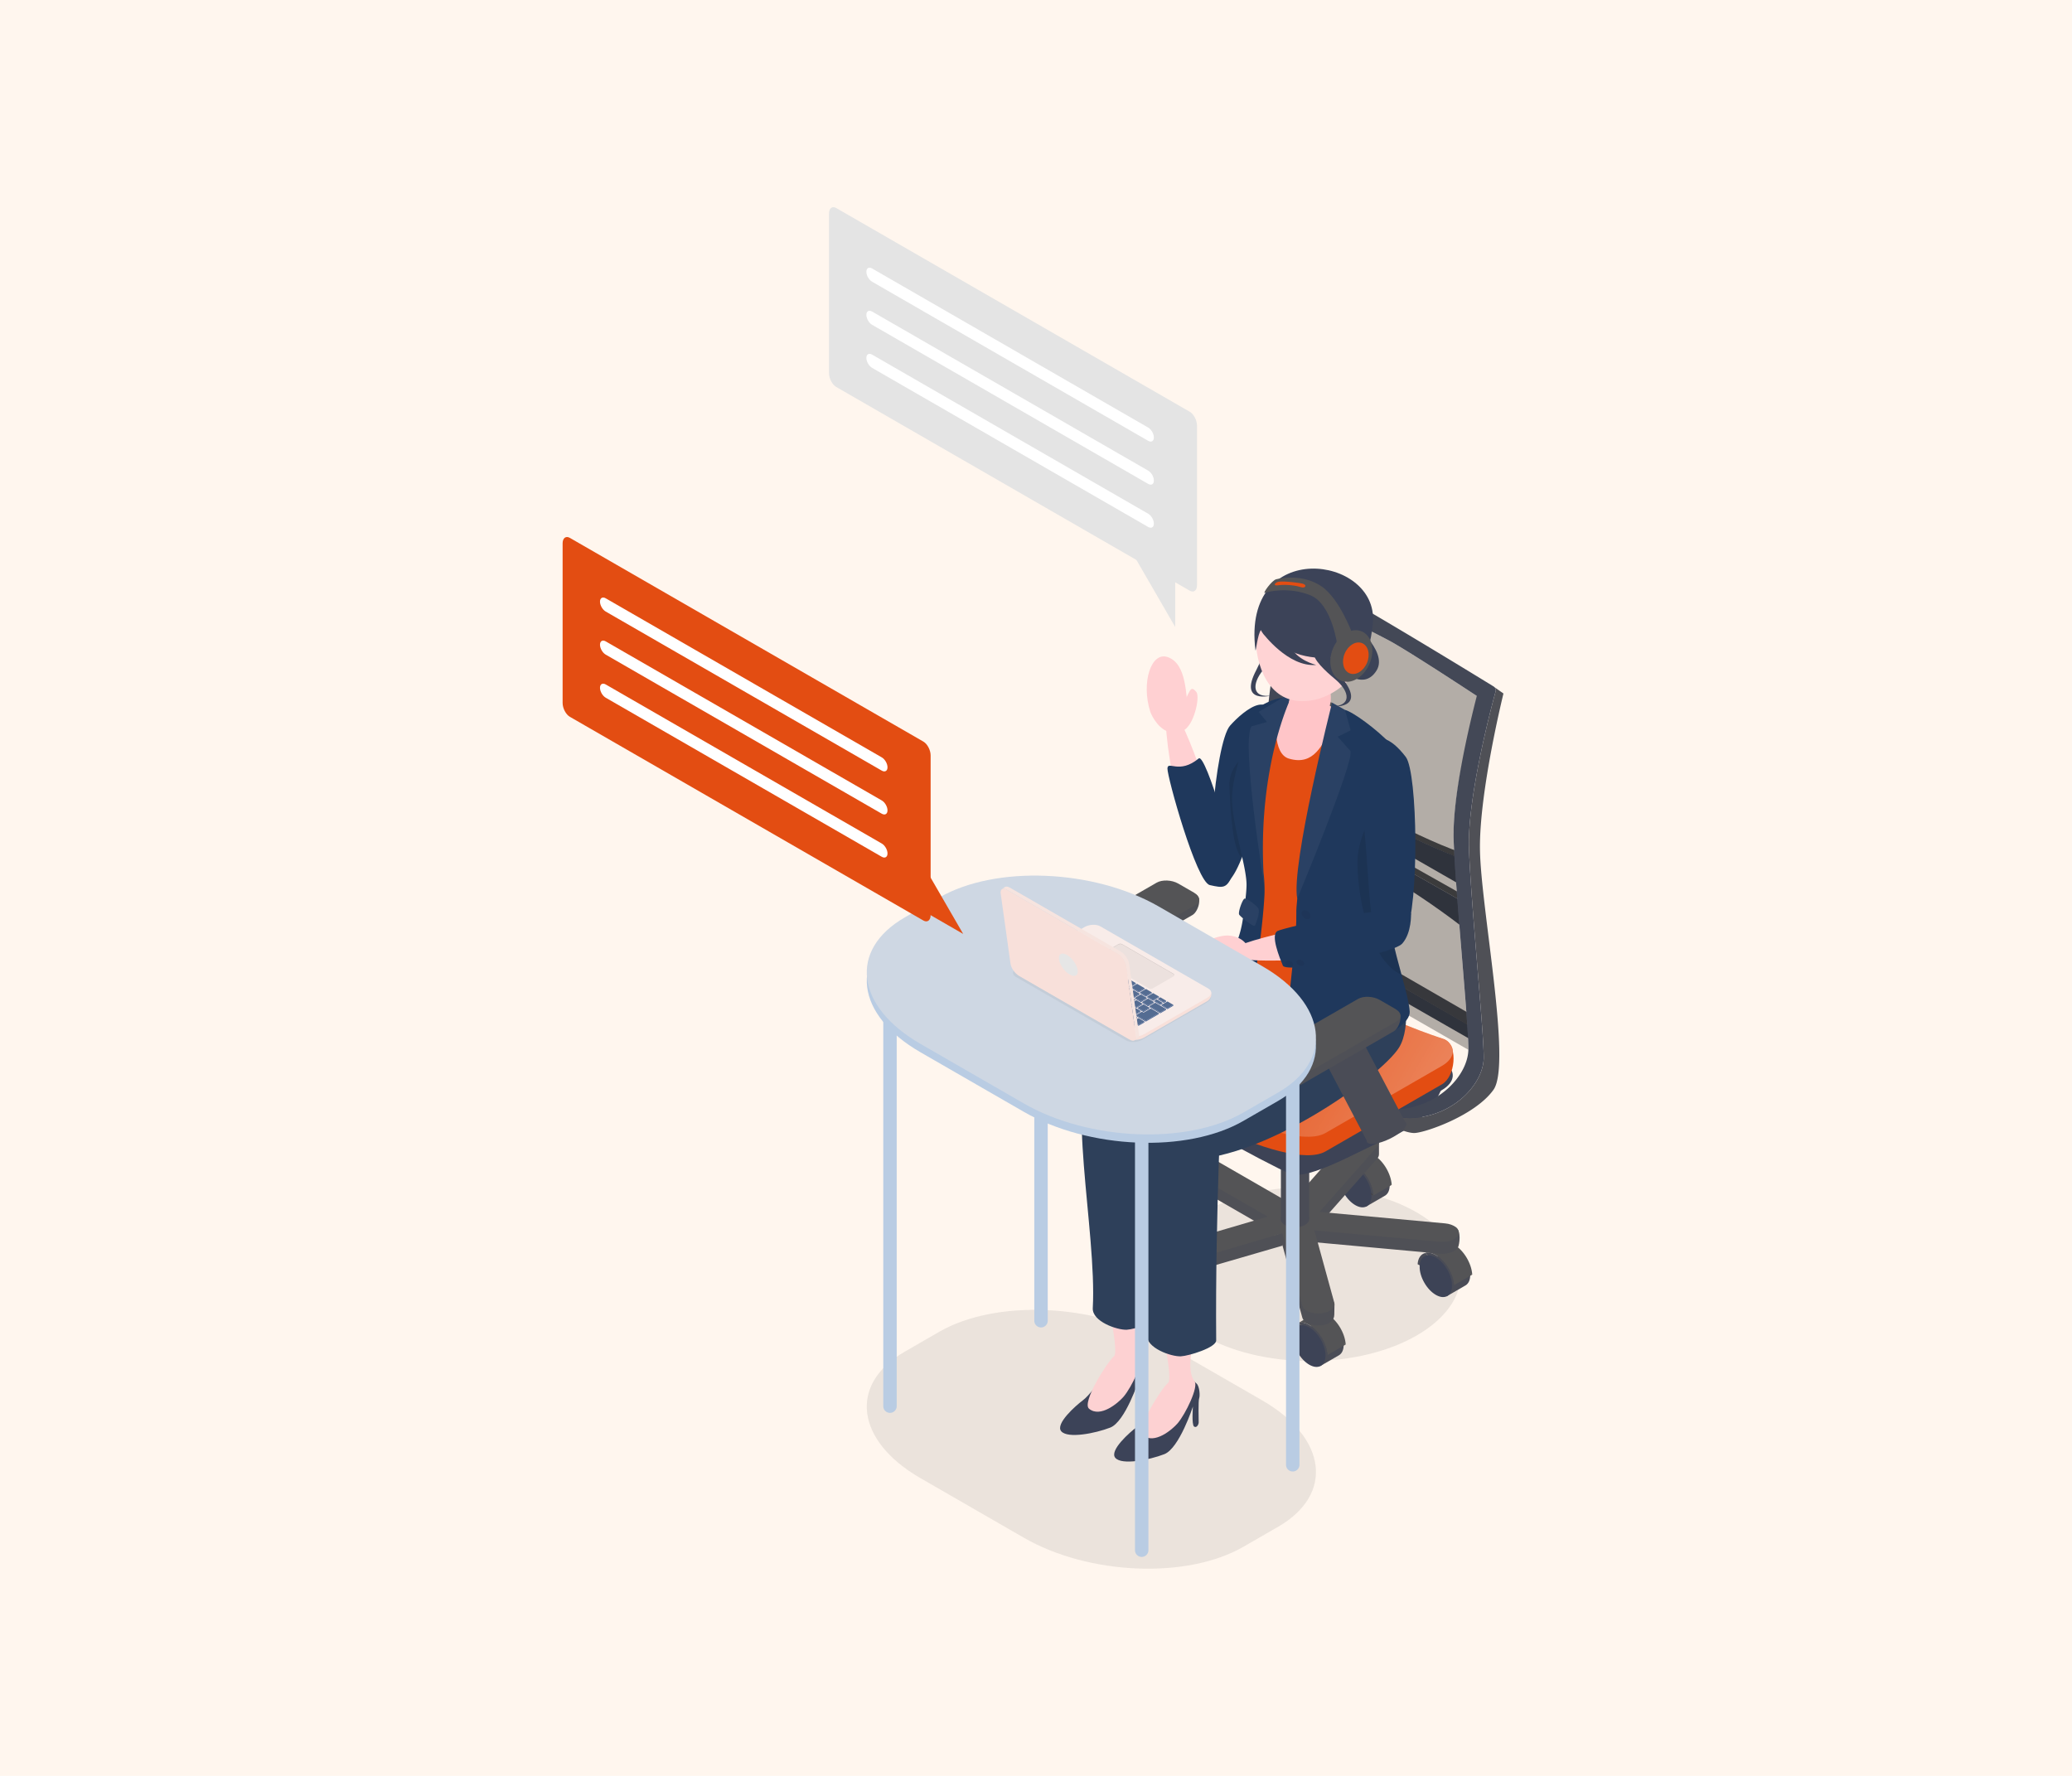 <svg xmlns="http://www.w3.org/2000/svg" width="350" height="300" fill="none"><path fill="#FFF6EE" d="M0 0h350v300H0z"/><g clip-path="url(#a)"><path fill="#333" d="M221.268 229.916c14.084 0 25.5-6.586 25.5-14.71s-11.416-14.71-25.5-14.71c-14.083 0-25.5 6.586-25.5 14.71s11.417 14.71 25.5 14.71Zm-11.24 31.387 5.846-3.369c9.503-5.477 8.311-15.043-2.662-21.368l-17.459-10.061c-10.974-6.324-27.574-7.011-37.078-1.534l-5.845 3.369c-9.504 5.477-8.312 15.043 2.662 21.367l17.459 10.062c10.974 6.324 27.574 7.01 37.077 1.534Z" opacity=".1"/><path fill="#4A4C56" d="M200.739 172.741c1.832-.888 3.083-2.09 2.793-2.685-.289-.595-2.009-.357-3.841.531-1.831.887-3.082 2.089-2.792 2.684.289.595 2.009.358 3.84-.53Zm-7.643-14.519c1.832-.888 3.082-2.09 2.793-2.685-.289-.595-2.009-.358-3.841.53-1.832.888-3.082 2.09-2.793 2.685.29.595 2.009.357 3.841-.53Z"/><path fill="#4A4C56" d="m203.342 169.861-7.643-14.519-6.253 3.604 7.643 14.519 6.253-3.604Z"/><path fill="#4F5056" d="m179.881 162.083 2.31 1.331c1.077.621 2.707.688 3.64.151l15.594-8.987c.933-.537 1.693-2.832.615-3.452l-3.016-.47c-1.077-.621-2.707-.688-3.64-.15l-16.333 8.067c-.933.538-.247 2.889.83 3.51Z"/><path fill="#545456" d="m179.539 160.487 2.652 1.529c1.077.62 2.707.688 3.64.15l16.107-9.282c.933-.538.816-1.477-.261-2.098l-2.653-1.528c-1.077-.621-2.707-.689-3.64-.151l-16.107 9.282c-.933.538-.816 1.477.262 2.098Z"/><path fill="#4A4C56" d="M221.503 224.031c0-1.741 1.224-2.447 2.735-1.576 1.511.87 2.735 2.988 2.735 4.729 0 .829-.28 1.42-.734 1.721l.004.002-.039.022-.066.038-3.185 1.84-.628-3.514.512.211c-.798-1.01-1.334-2.323-1.334-3.473Z"/><path fill="#545456" d="M221.162 223.577c.116-1.775 1.449-2.465 3.076-1.528 1.627.938 2.961 3.165 3.076 5.073l-6.152-3.545Z"/><path fill="#4A4C56" d="m219.383 223.466 4.855 5.441-6.151-3.545c.068-1.052.565-1.718 1.296-1.896Z"/><path fill="#545456" d="M221.162 223.834c-.663-.383-1.276-.49-1.779-.368l-.003-.004 2.478-1.486 5.456 5.146-3.076 1.785c-.115-1.908-1.449-4.136-3.076-5.073Z"/><path fill="#4A4C56" d="M221.162 223.834c1.627.937 2.961 3.165 3.076 5.073l-4.855-5.441c.503-.122 1.116-.015 1.779.368Z"/><path fill="#3D4356" d="M223.098 230.735c1.068-.616 1.068-2.612 0-4.459-1.069-1.847-2.801-2.845-3.869-2.229-1.068.615-1.068 2.611 0 4.458 1.069 1.847 2.801 2.845 3.869 2.23Z"/><path fill="#4A4C56" d="M196.293 215.569c0-1.741 1.225-2.447 2.735-1.576 1.511.871 2.736 2.988 2.736 4.729 0 .83-.28 1.421-.735 1.722l.004.001-.039.023a1.382 1.382 0 0 1-.065.038l-3.186 1.839-.628-3.513.512.211c-.798-1.011-1.334-2.323-1.334-3.474Z"/><path fill="#545456" d="M195.953 215.116c.115-1.775 1.449-2.466 3.075-1.528 1.627.937 2.961 3.165 3.076 5.073l-6.152-3.545h.001Z"/><path fill="#4A4C56" d="m194.173 215.005 4.855 5.44-6.151-3.545c.068-1.051.566-1.718 1.296-1.895Z"/><path fill="#545456" d="M195.953 215.372c-.664-.382-1.276-.49-1.779-.367l-.004-.004 2.478-1.486 5.456 5.146-3.075 1.784c-.116-1.908-1.45-4.135-3.076-5.073Z"/><path fill="#4A4C56" d="M195.953 215.372c1.627.938 2.96 3.165 3.075 5.073l-4.855-5.44c.504-.123 1.116-.015 1.78.367Z"/><path fill="#3D4356" d="M197.888 222.274c1.068-.616 1.068-2.612 0-4.459-1.068-1.847-2.8-2.845-3.868-2.23-1.069.616-1.069 2.612 0 4.459 1.068 1.847 2.8 2.845 3.868 2.23Z"/><path fill="#4A4C56" d="M199.265 199.428c0-1.741 1.225-2.447 2.736-1.577 1.511.871 2.735 2.988 2.735 4.73 0 .829-.28 1.42-.734 1.721l.004.001-.039.023-.066.038-3.185 1.84-.628-3.514.512.211c-.798-1.011-1.335-2.323-1.335-3.473Z"/><path fill="#545456" d="M198.925 198.974c.115-1.775 1.449-2.465 3.076-1.528 1.627.938 2.96 3.165 3.075 5.073l-6.151-3.545Z"/><path fill="#4A4C56" d="m197.146 198.863 4.855 5.441-6.152-3.545c.069-1.052.566-1.718 1.297-1.896Z"/><path fill="#545456" d="M198.925 199.231c-.663-.383-1.276-.49-1.779-.368l-.003-.004 2.478-1.486 5.456 5.146-3.076 1.785c-.115-1.909-1.449-4.136-3.076-5.073Z"/><path fill="#4A4C56" d="M198.925 199.231c1.627.937 2.961 3.164 3.076 5.073l-4.855-5.441c.503-.122 1.116-.015 1.779.368Z"/><path fill="#3D4356" d="M200.861 206.132c1.068-.616 1.068-2.612 0-4.459-1.069-1.847-2.801-2.845-3.869-2.23-1.068.616-1.068 2.612 0 4.459 1.069 1.847 2.801 2.845 3.869 2.23Z"/><path fill="#4A4C56" d="M229.275 197.073c0-1.741 1.224-2.447 2.735-1.576s2.736 2.988 2.736 4.729c0 .83-.28 1.42-.735 1.721l.004.002-.039.023c-.022.013-.043.026-.066.038l-3.185 1.839-.628-3.513.512.211c-.798-1.011-1.334-2.324-1.334-3.474Z"/><path fill="#545456" d="M228.935 196.62c.115-1.776 1.449-2.466 3.075-1.528 1.627.937 2.961 3.165 3.076 5.073l-6.151-3.545Z"/><path fill="#433A2B" d="m227.155 196.508 4.855 5.441-6.151-3.545c.068-1.051.566-1.718 1.296-1.896Z"/><path fill="#545456" d="M228.935 196.876c-.664-.382-1.276-.49-1.78-.368l-.003-.003 2.478-1.486 5.456 5.146-3.076 1.784c-.115-1.908-1.449-4.136-3.075-5.073Z"/><path fill="#4A4C56" d="M228.935 196.876c1.627.938 2.96 3.165 3.075 5.073l-4.855-5.441c.503-.122 1.116-.014 1.78.368Z"/><path fill="#3D4356" d="M230.87 203.777c1.068-.615 1.068-2.612 0-4.458-1.068-1.847-2.8-2.846-3.869-2.23-1.068.616-1.068 2.612.001 4.459 1.068 1.847 2.8 2.845 3.868 2.229Z"/><path fill="#4A4C56" d="M242.878 212.23c0-1.741 1.225-2.447 2.735-1.576 1.511.871 2.736 2.988 2.736 4.729 0 .829-.28 1.42-.735 1.721l.004.002-.039.023a1.368 1.368 0 0 1-.065.037l-3.186 1.84-.628-3.513.512.211c-.798-1.011-1.334-2.324-1.334-3.474Z"/><path fill="#545456" d="M242.538 211.777c.115-1.776 1.449-2.466 3.075-1.528 1.627.937 2.961 3.165 3.076 5.073l-6.151-3.545Z"/><path fill="#4A4C56" d="m240.759 211.665 4.855 5.441-6.152-3.545c.068-1.051.566-1.718 1.297-1.896Z"/><path fill="#545456" d="M242.538 212.033c-.664-.382-1.276-.49-1.779-.368l-.004-.003 2.478-1.486 5.456 5.146-3.075 1.784c-.116-1.908-1.45-4.136-3.076-5.073Z"/><path fill="#4A4C56" d="M242.538 212.033c1.627.937 2.96 3.165 3.075 5.073l-4.855-5.441c.504-.122 1.116-.014 1.78.368Z"/><path fill="#3D4356" d="M244.473 218.934c1.068-.615 1.068-2.612 0-4.459-1.068-1.846-2.8-2.845-3.868-2.229-1.069.616-1.069 2.612 0 4.459 1.068 1.847 2.8 2.845 3.868 2.229Z"/><path fill="#4F5056" d="M227.765 194.292c.686-.775 2.332-1.083 3.677-.688.059.017.113.036.168.056l1.325-.631v1.906h-.005c.022.264-.07.535-.293.788l-11.156 12.617-4.871-1.431 11.155-12.617Z"/><path fill="#4F5056" d="m198.152 195.611 1.566.647c1.014-.276 2.262-.174 3.101.309l17.374 10.013-3.867 2.228-17.374-10.013c-.546-.315-.811-.73-.798-1.143l-.002.001v-2.042Z"/><path fill="#4F5056" d="m221.544 208.109-4.465-.132-.935.624 3.843 13.986c.237.86 1.637 1.446 3.128 1.31 1.491-.136 2.273-.842 2.273-1.803l.031-1.717-3.875-12.269v.001Z"/><path fill="#4F5056" d="m193.508 212.502.778.987c.203-.12.442-.223.715-.303l.511-.15 21.098-4.696.036 2.086-19.163 5.567c-1.345.395-2.991.087-3.677-.688-.221-.25-.315-.518-.296-.779l-.002-2.024Zm26.327-6.046-.855 3.112 24.268 2.215c1.491.137 2.892-.45 3.128-1.309.236-.86.479-3.213-1.012-3.349l-25.529-.669Z"/><path fill="#545456" d="m216.327 206.785 3.866-2.228-17.374-10.013c-1.068-.615-2.799-.615-3.866 0-1.068.615-1.068 1.613 0 2.228l17.374 10.013Z"/><path fill="#545456" d="m216.61 204.883 4.872 1.431 11.155-12.617c.686-.775.151-1.724-1.195-2.119-1.345-.395-2.991-.087-3.677.689l-11.155 12.616Z"/><path fill="#545456" d="m219.835 204.451-.855 3.113 24.268 2.214c1.491.137 2.892-.45 3.128-1.309.236-.86-.781-1.667-2.272-1.803l-24.269-2.215Z"/><path fill="#545456" d="m221.544 206.085-5.4.493 3.844 13.986c.236.859 1.636 1.446 3.127 1.31 1.491-.137 2.509-.944 2.273-1.803l-3.844-13.986Z"/><path fill="#545456" d="m219.376 207.527-2.482-2.807-21.893 6.429c-1.345.395-1.881 1.343-1.195 2.119.685.775 2.331 1.083 3.677.688l21.893-6.429Z"/><path fill="#4A4C56" d="M218.738 207.337c1.332 0 2.412-.623 2.412-1.391 0-.767-1.08-1.39-2.412-1.39-1.332 0-2.412.623-2.412 1.39 0 .768 1.08 1.391 2.412 1.391Z"/><path fill="#4A4C56" d="M221.15 185.967h-4.782v19.979h4.782v-19.979Z"/><path fill="#3D4356" d="M244.505 179.378s.349 8.808-10.284 13.053c-4.043 1.613-13.126 7.094-16.302 5.85-3.176-1.244-24.846-13.002-25.087-14.647-.242-1.646 0-5.739 0-5.739l51.673 1.483Z"/><path fill="#3D4356" d="M217.26 164.241c6.462 6.542 15.37 11.676 26.722 15.4 2.043 1.177 1.858 3.193-.415 4.503l-19.676 11.339c-7.598 4.379-41.719-15.285-34.121-19.663l19.677-11.34c2.272-1.309 5.77-1.416 7.813-.239Z"/><path fill="#4F5056" d="M202.586 171.492s3.11 1.735 4.829 1.735c1.719 0 10.288-2.927 13.398-7.312 3.11-4.385-2.17-30.855-2.29-40.63-.119-9.774 3.97-26.303 3.97-26.303l-1.176-.89s-4.998 20.237-4.648 29.727c.354 9.593 2.542 28.643 2.485 32.755-.059 4.216-4.808 9.623-11.849 10.107-3.949.271-3.396-1.92-3.98-1.856-.584.064-.739 2.667-.739 2.667Z"/><path fill="#545456" d="m216.834 127.915.947-.438s5.79 4.924 12.809 8.887c6.196 3.497 12.612 6.423 15.99 7.569l-.631.826c-9.143-3.676-19.917-9.34-29.115-16.844Z"/><path fill="#434856" d="m216.834 132.34 29.511 16.93v-4.425c-9.577-3.684-19.933-9.576-29.511-16.93v4.425Z"/><path fill="#545456" d="m217.291 135.413 1.073-.466 29.352 16.545-1.085.574-29.34-16.653Z"/><path fill="#434856" d="m246.631 152.066-29.34-16.653.289 4.315c9.577 3.685 19.877 9.506 29.455 16.86l-.404-4.522Zm1.587 23.426-29.178-16.714-.133-2.416 29.321 16.86-.01 2.27Z"/><path fill="#4F5056" d="m218.955 156.414 2.411-.707 26.929 15.561-.122 2.017-29.218-16.871Z"/><path fill="#000" d="M216.669 125.272c.354 9.593 2.542 31.19 2.485 35.302-.001.052-.006.105-.008.157l28.887 16.611.003-.06c.058-4.215-2.135-25.812-2.485-35.302-.269-7.317 2.639-18.471 3.985-24.366-4.069-2.67-12.234-7.986-14.892-9.403-2.874-1.532-10.932-5.547-14.039-7.09-1.367 6.006-4.203 16.922-3.936 24.151Z" opacity=".3"/><path fill="#4F5056" d="M234.057 189.647v-.001l.019-.236.001-.013.018-.189v-.008l.001-.006c.015-.15.035-.326.061-.513l.001-.006c.066-.476.169-1.014.325-1.35a.909.909 0 0 1 .138-.223l.008-.009a.37.37 0 0 1 .073-.061l.013-.007a.21.21 0 0 1 .08-.027c.17-.019.244.155.361.403.015.033.032.066.049.1l.01.023.06.113.012.021a3.465 3.465 0 0 0 .078.13c.025.039.052.079.081.118l.005.007a2.312 2.312 0 0 0 .216.241l.029.028c.042.038.086.075.134.111l.041.03c.038.028.079.055.122.081l.05.032c.058.033.118.066.183.097l.036.016a2.798 2.798 0 0 0 .25.099c.066.023.136.045.209.065l.041.012c.087.023.18.042.277.06.027.006.055.01.083.015.08.013.163.025.25.035.027.003.054.007.083.009.112.012.229.02.353.026l.078.002c.105.003.214.004.328.003l.115-.002c.143-.003.29-.009.446-.019 7.041-.484 11.791-5.891 11.849-10.107.034-2.502-.725-11.133-1.42-19.719l-.11-1.354-.107-1.348-.053-.67c-.052-.669-.104-1.332-.153-1.987-.034-.436-.066-.869-.098-1.297-.254-3.425-.456-6.554-.544-8.927l-.003-.113-.009-.298c-.176-8.566 3.688-23.215 4.508-26.221a.757.757 0 0 0-.181-.719l.001-.001 1.508 1.062s-4.089 16.529-3.97 26.303c.12 9.775 5.4 36.245 2.29 40.63-3.11 4.385-11.679 7.312-13.398 7.312-1.719 0-4.829-1.735-4.829-1.735v-.001l.001-.017Z"/><path fill="#434856" d="M200.737 167.36a.19.19 0 0 1 .155.051l2.433 1.414c-.122.013-.225.139-.313.327-.154.336-.258.874-.324 1.35l-.001.005a13.4 13.4 0 0 0-.061.516l-.002.012a20.79 20.79 0 0 0-.038.457l-2.587-1.466s.155-2.602.738-2.666Zm3.981 1.855c7.041-.483 11.79-5.891 11.848-10.106.057-4.112-2.131-25.709-2.485-35.302-.292-7.917 3.137-21.539 4.283-25.84a1.275 1.275 0 0 1 1.774-.823c6.114 2.852 28.561 16.609 32.16 18.82.29.177.426.522.337.849-.833 3.055-4.81 18.132-4.496 26.632.35 9.49 2.543 31.087 2.485 35.302-.059 4.216-4.808 9.623-11.849 10.106-2.797.192-3.335-.85-3.619-1.452.305.016.646.013 1.032-.013 7.041-.484 11.79-5.891 11.848-10.106.059-4.215-2.135-25.812-2.485-35.302-.265-7.183 2.534-19.063 3.91-24.415-4.093-2.686-12.176-7.946-14.817-9.354-2.874-1.532-10.932-5.546-14.039-7.09-1.367 6.006-4.203 19.469-3.936 26.698.354 9.593 2.542 28.643 2.485 32.755-.059 4.216-4.808 9.623-11.849 10.107-2.797.192-3.335-.851-3.619-1.453.305.016.646.014 1.032-.013Z"/><path fill="#434856" d="M232.207 185.532a.196.196 0 0 1 .155.051l2.433 1.415c-.122.013-.225.139-.312.327-.155.336-.259.874-.325 1.349l-.001.006a13.4 13.4 0 0 0-.061.516l-.001.012a7.836 7.836 0 0 0-.039.457l-2.587-1.466s.155-2.603.738-2.667Z"/><path fill="#E34D12" d="M188.818 172.728s.265-.193.421-.283l20.208-8.931c2.272-1.31 5.77-1.417 7.813-.239 6.462 6.542 15.602 8.704 26.954 12.428 2.043 1.177 1.626 6.165-.647 7.474l-19.676 11.34c-6.444 3.714-32.31-9.726-34.93-16.747-.342-.918-.803-3.78-.143-5.042Z"/><path fill="#E34D12" d="M217.26 160.159c6.462 6.543 15.37 11.676 26.722 15.4 2.043 1.178 1.858 3.194-.415 4.503l-19.676 11.34c-7.598 4.378-41.719-15.286-34.121-19.664l19.677-11.34c2.272-1.309 5.77-1.416 7.813-.239Z"/><path fill="url(#b)" d="M217.26 160.159c6.462 6.543 15.37 11.676 26.722 15.4 2.043 1.178 1.858 3.194-.415 4.503l-19.676 11.34c-7.598 4.378-41.719-15.286-34.121-19.664l19.677-11.34c2.272-1.309 5.77-1.416 7.813-.239Z"/><path fill="#2E405A" d="M213.761 157.602c1.703.881 12.342 8.903 9.321 11.656-3.021 2.754-23.662 20.944-32.725 20.668 0 0-5.702-7.659-6.373-9.586-.672-1.927 13.577-16.084 26.513-17.489 0 0 1.562-6.13 3.264-5.249Z"/><path fill="#2E405A" d="M237.088 166.391s1.42 7.073-.764 10.573c-3.096 4.963-23.791 19.682-36.859 18.891 0 0-3.96 1.977-5.148-7.115-.265-2.027 21.367-20.265 34.526-21.67 7.488-.799 8.245-.679 8.245-.679Z"/><path fill="#3C4358" d="M182.862 236.598c-1.073.797-4.697 3.957-3.583 5.203 1.115 1.246 5.715.347 8.258-.636 2.543-.982 4.836-8.05 4.836-8.05s-.239 3.082.196 3.38c.435.298.777-.353.777-.695 0-.341-.085-3.662.082-4.077.166-.415.074-2.004-.43-2.476s-1.182-1.194-2.725-1.172c-1.544.023-4.994 6.727-7.411 8.523Z"/><path fill="#FDD1D2" d="M191.747 217.153c2.024 3.106-1.142 8.943.914 11.724.681.922-1.511 5.473-2.856 7.055-.876 1.031-3.923 3.652-5.85 2.038-1.233-1.032 2.984-7.784 4.239-8.873.802-.696-1.153-9.95-1.519-10.838-.366-.888 4.197-2.448 5.072-1.106Z"/><path fill="#2E405A" d="M197.335 177.565s-1.212 22.826-1.031 44.378c.01 1.222-4.656 2.63-5.973 2.69-1.61.072-5.866-1.385-5.74-3.654.719-13.015-4.874-37.161.409-42.071 6.439-5.983 12.335-1.343 12.335-1.343Z"/><path fill="#3C4358" d="M191.995 241.088c-1.073.797-4.697 3.957-3.583 5.204 1.114 1.246 5.714.347 8.257-.636 2.544-.983 4.837-8.051 4.837-8.051s-.24 3.082.196 3.381c.435.298.777-.354.777-.695 0-.341-.085-3.662.081-4.077.167-.415.075-2.005-.429-2.477s-1.182-1.194-2.726-1.171c-1.543.022-4.993 6.726-7.41 8.522Z"/><path fill="#FDD1D2" d="M200.879 221.643c2.024 3.107-1.141 8.944.914 11.725.682.922-1.51 5.472-2.855 7.055-.876 1.031-3.924 3.651-5.851 2.038-1.233-1.032 2.984-7.784 4.24-8.873.802-.696-1.153-9.95-1.519-10.838-.367-.889 4.197-2.449 5.071-1.107Z"/><path fill="#2E405A" d="M206.467 182.055s-1.211 22.826-1.03 44.379c.01 1.222-4.656 2.63-5.973 2.689-1.61.073-5.866-1.385-5.741-3.654.72-13.014-4.874-37.16.41-42.07 6.439-5.984 12.334-1.344 12.334-1.344Z"/><path fill="#1F385C" d="M207.773 122.591c-2.526 2.876-4.654 26.65-1.424 26.834 3.23.184 6.71-14.592 8.221-24.391 1.549-10.049-4.516-5.039-6.797-2.443Z"/><path fill="#FFD0D2" d="M199.322 120.14c1.756-3.406 1.66-4.512 2.744-3.272.778.89-.618 6.175-2.113 6.286-1.494.111-.631-3.014-.631-3.014Z"/><path fill="#FFD0D2" d="M203.551 147.161c-3.046-.158-8.267-27.103-6.128-27.704 1.915-.538 8.434 18.308 8.719 23.528.285 5.22-2.591 4.176-2.591 4.176Z"/><path fill="#FFD0D2" d="M200.786 120.25c.257 1.307.518 3.519-2.638 3.485-2.222-.023-3.628-2.823-3.856-3.539-1.545-4.87.137-10.191 2.972-9.188 3.271 1.158 2.986 6.522 3.522 9.242Z"/><path fill="#1F385C" d="M204.363 149.517c2.27.512 2.843.579 3.823-1.673.981-2.252-4.548-20.68-5.695-19.724-3.295 2.745-5.234.318-5.288 1.695-.054 1.377 4.889 19.19 7.16 19.702Z"/><path fill="#000" d="M211.301 126.923s-3.783 2.112-3.634 5.794c.149 3.683.462 11.029 2.204 12.275 1.743 1.245 1.43-18.069 1.43-18.069Z" opacity=".1"/><path fill="#E34D12" d="M235.105 135.215c.134-2.498.056-4.528-.473-6.476-.421-1.548-1.162-3.176-2.448-4.684-2.812-3.297-5.666-4.855-12.476-5.802-1.154-.161-3.889-.711-6.269 1.513-3.209 2.998-4.369 10.937-4.369 16.933s5.75 8.113 2.27 20.541c-2.689 9.606 3.887 14.061 15.657 13.326 5.098-.319 3.174-3.201 5.883-3.143 2.709.058.307-7.03-.242-9.615a13.512 13.512 0 0 1-.238-1.635c-.094-1.068-.106-2.383.015-4.037.261-3.568 2.631-15.809 2.69-16.921Z"/><path fill="#545456" d="M225.016 118.701s-3.164-.923-6.881-.991l-.276.687 7.278 1.369-.121-1.065Z"/><path fill="#FFC5C8" d="M217.959 118.305c-.546.165-2.009.616-2.238 1.915-.228 1.3-.787 7.098 1.987 7.929 4.338 1.3 5.635-2.578 7.049-4.695 2.008-3.008.462-3.913-1.025-4.837-1.487-.923-5.285-.459-5.773-.312Z"/><path fill="#1F385C" d="M213.606 149.988a25.75 25.75 0 0 0-.174-2.579c-.947-18.314 4.703-29.699 4.703-29.699l-.971-.15-.511.302c-1.359.151-2.997.916-4.266 1.733 0 0-4.125 9.748-4.259 14.965-.117 4.537 2.317 11.218 2.433 14.694.019.563-.046 1.455-.168 2.563-.084-.02-.152-.02-.197.007-.347.207-1.11 2.32-.867 2.693.071.109.317.347.631.617-.868 6.017-3.475 7.08-3.495 8.533-.029 2.086 2.509 6.358 3.844 6.279 1.336-.08 3.035-13.58 3.281-18.753.019-.395.021-.788.016-1.18l.003.016-.003-.041Z"/><path fill="#fff" d="M212.001 156.345c.521-1.272.827-2.482.526-2.933-.3-.451-1.984-1.796-2.331-1.588-.347.207-1.11 2.32-.867 2.693.243.373 2.504 2.235 2.672 1.828Zm6.134-38.635s-6.193 12.477-4.526 32.319c0 0-4.019-24.682-2.208-27.329l2.611-.736-1.403-1.706 4.555-2.699.971.151Z" opacity=".05"/><path fill="#FFC5C8" d="M218.432 115.699c-.402 1.829-1.406 3.891 0 4.529 1.406.638 4.676.304 5.793-.462 1.118-.765.345-4.642-.071-5.024-.417-.383-5.722.957-5.722.957Z"/><path fill="#1F385C" d="M236.745 164.666c-1.113-4.107-2.473-9.084-2.375-12.837.102-3.879.767-12.758.937-19.111.1-3.72.031-6.576-.42-7.054-2.398-2.543-6.401-5.43-7.699-5.745l-2.172-1.218s-6.995 27.557-5.884 33.123l.001-.002c-.114 1.015-.172 1.873-.159 2.524.133 6.626-2.738 19.337-.359 20.934 6.685 4.489 19.672-.846 19.512-4.354-.063-1.368-.672-3.637-1.382-6.26Z"/><path fill="#000" d="M220.616 153.799c.416.147.752.588.751.984-.001.395-.339.597-.755.451-.416-.147-.752-.586-.75-.982.001-.395.338-.599.754-.453Z" opacity=".05"/><path fill="#fff" d="M223.695 157.273c-.244.746-.09 2.26.483 2.377.573.118 6.999-1.603 7.683-2.398.684-.795-.18-2.789-.701-2.734-.52.055-7.268 2.152-7.465 2.755Z" opacity=".05"/><path fill="#000" d="M236.745 164.666c-1.113-4.108-2.473-9.084-2.375-12.837.102-3.879.767-12.758.937-19.112-2.252 2.586-6.111 7.824-6.01 13.281.132 7.05 2.594 16.576 7.448 18.668Z" opacity=".1"/><path fill="#fff" d="m227.188 119.919-2.172-1.218s-6.995 27.557-5.884 33.123c0 0 9.613-23.094 8.994-24.948l-2.168-2.421 2.196-1.082-.966-3.454Z" opacity=".05"/><path fill="#1F385C" d="M237.466 127.874c2.012 2.633 2.308 25.042-.035 29.909-.334.695-3.632.368-4.037.378-2.493.065-1.906-11.137-3.347-21.411-1.478-10.538 2.07-15.879 7.419-8.876Z"/><path fill="#FFD0D2" d="M236.701 158.235c-.703 3.964-29.258 5.143-29.599 2.952-.306-1.962 20.141-6.303 25.603-5.996 5.463.307 3.996 3.044 3.996 3.044Z"/><path fill="#FFD0D2" d="M206.834 158.063c1.315-.163 3.481.349 4.181 2.351.728 2.079-2.421 3.682-3.147 3.856-4.939 1.186-5.837-.492-6.583-2.128-.745-1.636 2.813-3.741 5.549-4.079Z"/><path fill="#1F385C" d="M238.347 154.313s.15 3.242-1.478 5.082c-1.629 1.84-19.595 5.107-20.167 3.729-.572-1.378-2.132-5.216-.905-5.849 1.227-.632 19.722-4.876 22.55-2.962Z"/><path fill="#000" d="M217.581 162.277c.34-.014.707.206.82.489.113.284-.07.525-.41.54-.34.014-.707-.204-.82-.488-.113-.284.07-.526.41-.541Zm1.875-.143c.34-.015.707.205.82.489.113.284-.071.525-.411.539-.339.014-.706-.204-.819-.488-.113-.283.07-.526.41-.54Z" opacity=".05"/><path fill="#3C4358" d="M216.265 108.354c.033 1.391-2.279 4.074-2.906 4.836-1.947 2.373-1.88 4.842 1.526 4.285 0 0-5.769 1.592-2.673-4.281 3.095-5.873-.063-7.277-.063-7.277l4.116 2.437Zm11.787-3.48s6.563 5.053 4.47 8.402c-2.092 3.35-5.472.227-5.472.227l1.002-8.629Z"/><path fill="#FFD3D4" d="M212.153 105.713c-.506 5.967 1.756 11.968 6.705 12.646 5.944.815 11.822-4.636 12.328-10.603.506-5.967-2.6-9.978-8.578-10.484-5.978-.505-9.949 2.474-10.455 8.441Z"/><path fill="#3C4358" d="M231.91 105.141c-.566 7.027-3.593 9.186-3.593 9.186s-1.029.8-.09-1.535c.105-.261.549.319 1.071-.106.522-.424.925-4.569-.123-5.204-1.198-.726-2.467 3.095-2.467 3.095-.423.678-6.565 1.235-9.904-1.354-1.522-1.18-3.317-1.496-3.8-2.781-.582.657-.873 3.875-.935 3.377-2.363-19.112 20.753-16.013 19.841-4.678Z"/><path fill="#3C4358" d="M213.315 106.97s4.29 5.781 9.026 5.357c0 0-3.446-.779-4.522-3.435-.433-1.066-4.504-1.922-4.504-1.922Zm8.639 3.634c.213 1.374 2.962 3.609 3.713 4.25 2.336 1.993 2.705 4.436-.746 4.486 0 0 5.96.553 1.876-4.684-4.083-5.238-1.221-7.174-1.221-7.174l-3.622 3.122Z"/><path fill="#545456" d="M225.937 109.213s-.881-7.125-4.557-8.638-7.286-.603-7.727-.425c-.441.178 1.174-2.121 1.928-2.298.754-.178 4.449-.934 7.599 1.168 3.151 2.101 5.346 8.249 5.346 8.249l-2.589 1.944Z"/><path fill="#545456" d="M231.344 112.111c.966-2.299.368-4.742-1.335-5.455-1.704-.713-3.868.572-4.835 2.871-.966 2.3-.368 4.742 1.335 5.455 1.704.714 3.868-.572 4.835-2.871Z"/><path fill="#E34D12" d="M230.909 111.982c.59-1.403.225-2.894-.815-3.33-1.04-.435-2.361.35-2.951 1.753-.59 1.404-.225 2.895.815 3.33 1.04.436 2.361-.349 2.951-1.753Zm-14.893-13.711c-.669.1-1.016.729-.207.612 1.684-.242 3.483.14 3.88.288.77.287 1.18-.302.416-.553-.437-.143-3.118-.491-4.089-.347Z"/><path fill="#4A4C56" d="M234.745 192.384c1.832-.888 3.082-2.09 2.793-2.685-.29-.594-2.009-.357-3.841.531-1.832.888-3.082 2.09-2.793 2.685.289.595 2.009.357 3.841-.531Zm-7.643-14.519c1.831-.888 3.082-2.09 2.792-2.685-.289-.595-2.009-.357-3.84.531-1.832.888-3.083 2.09-2.793 2.685.289.594 2.009.357 3.841-.531Z"/><path fill="#4A4C56" d="m237.347 189.505-7.643-14.519-6.253 3.603 7.643 14.519 6.253-3.603Z"/><path fill="#4F5056" d="m213.886 181.726 2.31 1.332c1.078.62 2.708.688 3.641.15l15.593-8.986c.933-.538 1.693-2.832.616-3.453l-3.016-.469c-1.078-.621-2.707-.689-3.64-.151l-16.333 8.068c-.933.538-.248 2.888.829 3.509Z"/><path fill="#545456" d="m213.544 180.131 2.652 1.528c1.078.621 2.708.688 3.641.151l16.106-9.283c.933-.537.816-1.477-.261-2.097l-2.652-1.529c-1.078-.621-2.707-.688-3.64-.15l-16.107 9.282c-.933.537-.816 1.477.261 2.098Z"/><path fill="#B9CCE3" d="M192.856 263.01c.626 0 1.134-.507 1.134-1.132v-71.021a1.133 1.133 0 0 0-2.268 0v71.021c0 .625.508 1.132 1.134 1.132Zm-42.521-24.334c.626 0 1.134-.507 1.134-1.132v-71.021a1.133 1.133 0 0 0-2.268 0v71.021c0 .625.508 1.132 1.134 1.132Zm25.513-14.431c.626 0 1.134-.506 1.134-1.131v-71.021a1.133 1.133 0 0 0-2.268 0v71.021c0 .625.507 1.131 1.134 1.131Zm42.52 24.334c.627 0 1.134-.506 1.134-1.131v-71.021a1.133 1.133 0 0 0-2.268 0v71.021c0 .625.508 1.131 1.134 1.131Z"/><path fill="#B9CCE3" d="m210.028 189.358 5.846-3.369c9.503-5.477 8.311-15.043-2.662-21.367l-17.459-10.062c-10.974-6.324-27.574-7.011-37.078-1.534l-5.845 3.369c-9.504 5.477-8.312 15.043 2.662 21.367l17.459 10.062c10.974 6.324 27.574 7.011 37.077 1.534Z"/><path fill="#CED7E3" d="m210.028 187.943 5.846-3.369c9.503-5.477 8.311-15.043-2.662-21.367l-17.459-10.062c-10.974-6.324-27.574-7.01-37.078-1.534l-5.845 3.369c-9.504 5.477-8.312 15.043 2.662 21.367l17.459 10.062c10.974 6.324 27.574 7.011 37.077 1.534Z"/><path fill="#000" d="m185.437 157.039 18.639 10.741c.696.401.608 1.101-.195 1.564l-10.944 6.307c-.803.463-2.018.513-2.714.112l-18.639-10.741c-.695-.401-.608-1.101.195-1.564l10.945-6.307c.803-.463 2.018-.513 2.713-.112Z" opacity=".05"/><path fill="#F8E0DA" d="m185.873 157.058 18.588 10.453c.285 0 .271 1.15-.516 1.604l-10.724 6.18c-.787.453-1.977.503-2.659.11l-18.263-10.525c-.681-.393-.61-1.636-.04-1.636l10.955-6.076c.787-.454 1.977-.503 2.659-.11Z"/><path fill="#F8ECE9" d="m185.873 156.489 18.263 10.525c.681.392.596 1.078-.191 1.532l-10.724 6.18c-.787.453-1.977.503-2.659.11l-18.263-10.525c-.681-.393-.596-1.079.191-1.532l10.724-6.18c.787-.454 1.977-.503 2.659-.11Z"/><path fill="#000" d="m198.274 164.582-8.749-5.042c-.16-.092-.439-.081-.624.026l-3.505 2.02c-.089.051-.138.114-.149.177-.017-.079.034-.167.149-.234l3.505-2.02c.185-.106.464-.118.624-.026l8.749 5.043c.084.048.117.114.105.182-.01-.047-.045-.091-.105-.126Z" opacity=".2"/><path fill="#000" d="m194.101 166.987-8.75-5.042c-.16-.092-.14-.253.045-.359l3.505-2.02c.184-.107.464-.118.624-.026l8.749 5.042c.16.093.14.254-.045.36l-3.504 2.02c-.185.106-.464.118-.624.025Z" opacity=".05"/><path fill="#3E5F94" d="m181.77 160.39-.92.53-.011.005h-.001l-.002.001-.007.002-.004.001-.002.001h-.002l-.008.002h-.005l-.003.001h-.016l-.009-.001h-.003l-.007-.001-.002-.001-.008-.002-.005-.001-.001-.001-.016-.006-.914-.53v-.001l-.003-.002-.004-.002v-.001l-.003-.003-.001-.001v-.001l-.001-.001-.002-.003v-.001l-.001-.002v-.133l.001.005v.001l.002.005.001.001.004.004.004.003.003.002.914.53.015.007.006.002.008.002.01.002h.002l.013.001h.003l.013-.001h.002l.012-.002.003-.001.011-.003.002-.001.012-.006.919-.53.012-.01.004-.011v.129l-.015.022Zm1.212.703-.92.53-.012.005-.002.001-.007.002-.004.001-.002.001h-.002l-.008.002h-.005l-.003.001h-.016l-.009-.001h-.003l-.007-.001-.003-.001-.008-.002-.004-.001-.002-.001-.015-.006-.914-.53v-.001l-.003-.002-.004-.002v-.001l-.003-.003-.001-.001-.001-.001-.001-.001-.001-.003v-.001l-.001-.002v-.004l-.001-.129.001.005.001.001.002.005.001.001.004.004.004.003.003.003.913.529.016.007.006.002.008.002.01.002h.002l.013.001h.002l.014-.001h.002l.012-.002.003-.001.011-.003.001-.001.013-.006.919-.53.016-.021v.129l-.015.022Zm-4.39-.14.001.001.004.004.004.003.003.002 1.939 1.125.016.007.006.002.008.002.009.002h.003l.013.001h.002l.013-.001h.002l.013-.003h.002l.011-.003.002-.001.012-.006.92-.53.012-.01.004-.012v.13l-.016.021-.919.53-.012.006-.002.001-.007.002-.004.001-.003.001h-.002l-.007.001-.003.001h-.005l-.008.001h-.008l-.009-.001h-.003l-.007-.001-.003-.001-.008-.002-.004-.001-.002-.001-.015-.007-1.939-1.124-.001-.001-.003-.002-.003-.002-.001-.001-.003-.003-.001-.001v-.001l-.001-.001-.002-.003v-.003l-.001-.003v-.13l.001.005v.001l.002.005Zm.007 1.414.008.002.01.002h.002l.014.001h.002l.013-.001h.002l.013-.002.002-.001.011-.003.002-.001.012-.005.919-.53.012-.01.004-.012v.129l-.015.022-.92.53-.011.005h-.001l-.002.001-.007.002-.004.001-.002.001-.002.001-.008.001h-.005l-.003.001h-.025v-.001h-.003l-.007-.001-.002-.001-.008-.002-.005-.001h-.001l-.016-.007-1.193-.692-.001-.001-.003-.002-.003-.002-.001-.001-.003-.003v-.001l-.001-.001-.001-.001-.001-.003-.001-.001v-.002l-.001-.003v-.13l.001.005v.001l.003.005v.001l.004.004.004.003.003.002 1.194.693.015.007.006.001Zm-1.491.543.009.002h.003l.013.001h.002l.013-.001h.002l.013-.002.002-.001.011-.003.002-.001.013-.006.919-.53.016-.021v.129l-.016.021-.919.53-.012.006-.002.001-.007.002-.004.001-.003.001h-.002l-.008.002h-.007l-.008.001h-.008l-.009-.001h-.003l-.007-.001-.003-.001-.008-.002-.004-.001-.002-.001-.015-.007-.914-.53h-.001l-.002-.002-.004-.003-.004-.003v-.001l-.001-.001-.001-.001-.001-.003v-.002l-.001-.001v-.004l-.001-.129.001.005v.001l.003.005v.001l.005.004.003.003.004.002.913.53.016.007.006.002.008.002Zm7.365-.952-.92.53-.011.005h-.001l-.002.001-.007.002-.004.001-.002.001h-.002l-.008.002h-.005l-.002.001h-.025l-.001-.001h-.003l-.006-.001-.003-.001-.008-.002-.004-.001h-.002l-.016-.007-1.193-.692-.001-.001-.002-.002-.004-.002v-.001l-.004-.003v-.001l-.001-.001-.001-.001-.001-.003v-.001l-.001-.002v-.004l-.001-.129.001.005v.001l.003.005.001.001.004.004.004.003.003.002 1.193.693.016.006.006.002.007.002.01.002h.002l.014.001h.002l.013-.001h.002l.013-.002.002-.001.011-.003.002-.001.012-.005.92-.53.015-.022.001.129-.016.022Zm-3.646.288.003.005v.001l.005.004.003.003.004.002.913.53.016.007.006.002.008.002.009.001.003.001.013.001h.002l.013-.001h.002l.013-.003h.002l.011-.003.002-.001.012-.006.92-.53.015-.021.001.129-.016.022-.919.529-.012.006-.002.001-.007.002-.004.001-.003.001h-.001l-.008.001-.003.001h-.005l-.008.001h-.008l-.009-.001h-.003l-.007-.001-.003-.001-.008-.002-.004-.001-.002-.001-.016-.007-.913-.53h-.001l-.002-.002-.004-.003-.004-.003v-.001l-.001-.001-.001-.002-.001-.003-.001-.001v-.005l-.001-.129.001.005v.001Zm-1.965.27.002.005.001.001.004.005.004.002.003.003.913.53.016.006.006.002.008.002.01.002h.002l.013.001h.003l.013-.001h.002l.012-.002.003-.001.011-.003.002-.001.012-.005.919-.53.016-.022v.129l-.015.022-.92.53-.011.005h-.001l-.002.001-.007.002-.004.001-.002.001h-.002l-.008.002h-.005l-.003.001h-.016l-.009-.001h-.003l-.007-.001-.003-.001-.008-.002-.004-.001h-.002l-.015-.007-.914-.53v-.001l-.003-.002-.004-.002-.003-.004-.001-.001v-.001l-.001-.001-.002-.003v-.001l-.001-.002v-.133l.001.006Zm-.471 1.221-.002.001-.008.002-.003.001-.003.001h-.002l-.008.002h-.007l-.008.001h-.008l-.009-.001h-.003l-.007-.001-.003-.001-.008-.002-.004-.001-.002-.001-.016-.007-.913-.529-.001-.001-.002-.002-.004-.003-.004-.003v-.001l-.001-.001-.001-.002-.001-.003-.001-.001v-.005l-.001-.129.001.005v.001l.003.005v.001l.005.004.003.003.004.002.913.53.016.007.006.002.008.002.009.002h.003l.013.001h.002l.013-.001h.002l.013-.003h.002l.011-.003.002-.001.012-.006.92-.53.012-.01.003-.011.001.129-.016.021-.919.53-.012.006Zm-3.458-.675.001.001.004.004.004.003.003.002 1.566.909.016.007.006.002.008.001.009.002h.003l.013.001h.002l.013-.001h.002l.013-.002.002-.001.011-.003h.002l.012-.006.92-.53.015-.022.001.129-.016.022-.92.53-.011.005-.001.001h-.002l-.007.003-.004.001h-.002l-.002.001-.008.001h-.003l-.001.001h-.029l-.002-.001-.007-.001h-.003l-.008-.002-.004-.001-.002-.001-.016-.007-1.566-.909-.003-.002-.004-.003-.003-.003-.001-.001-.001-.001-.001-.002-.001-.003v-.001l-.001-.002v-.003l-.001-.129.001.005.001.001.002.005Zm-.46.267v.001a.03.03 0 0 0 .004.008l.001.001a.019.019 0 0 0 .006.007.031.031 0 0 0 .006.004l.004.004.895.519c.005.002.01.005.016.006l.006.002a.019.019 0 0 0 .008.002l.009.002h.003a.053.053 0 0 0 .013.001h.002l.013-.001h.002l.013-.002.002-.001.011-.003.002-.001a.027.027 0 0 0 .012-.006l.15-.086c.016-.009.024-.021.024-.033v.129c0 .012-.008.024-.023.033l-.15.087-.012.005-.002.001-.007.002-.004.001-.003.001h-.002l-.008.002h-.004l-.003.001h-.016l-.009-.001h-.003l-.007-.001-.003-.001-.008-.002-.004-.001h-.002l-.016-.007-.894-.519-.001-.001-.004-.003-.006-.004a.027.027 0 0 1-.005-.006l-.001-.001-.001-.001-.002-.002-.002-.005v-.001l-.001-.003v-.006l-.001-.129.002.008Zm11.492-.506-.92.53-.011.005-.001.001h-.002l-.007.003-.004.001h-.002l-.002.001-.008.001h-.003l-.002.001h-.029l-.002-.001-.007-.001h-.003l-.008-.002-.004-.001-.002-.001-.015-.007-1.193-.692-.001-.001-.003-.001-.003-.003-.001-.001-.003-.003-.001-.001v-.001l-.001-.001-.002-.003v-.003l-.001-.003v-.13l.001.006.003.005v.001l.004.005.004.002.003.003 1.193.692.016.007.006.001.008.002.01.002h.002l.013.001h.002l.014-.001h.002l.012-.002.003-.001.011-.003.002-.001.012-.005.919-.53.016-.022v.129l-.015.022Zm-2.982.678.006.002.008.002.009.001.003.001.013.001h.002l.013-.001h.002l.013-.003h.002l.011-.003.002-.001.012-.006.92-.53.015-.022.001.13-.016.021-.919.53-.012.006h-.001l-.001.001-.008.002-.004.001-.002.001h-.002l-.008.001-.002.001h-.005l-.008.001h-.008l-.009-.001h-.003l-.007-.001-.003-.001-.008-.002-.004-.001-.002-.001-.016-.007-.913-.53h-.001l-.002-.002-.004-.003h-.001l-.003-.004-.001-.001-.001-.002-.001-.003h-.001v-.003l-.001-.003v-.129l.001.005v.001l.003.005.004.005.004.003.003.002.914.53.016.007Zm-1.869.393-.012.005-.002.001-.007.002-.004.001-.002.001h-.002l-.008.002h-.005l-.003.001h-.016l-.009-.001h-.003l-.007-.001-.003-.001-.008-.002-.004-.001h-.002l-.015-.007-.914-.53v-.001l-.003-.002-.004-.002-.003-.004-.001-.001-.001-.001-.001-.001-.001-.003v-.001l-.001-.002v-.004l-.001-.129.001.006.003.005.001.001.004.005.004.002.003.003.913.53.016.006.006.002.008.002.01.002h.002l.013.001h.002l.014-.001h.001l.013-.002.003-.001.011-.003.001-.001.013-.006.919-.529.016-.022v.129l-.016.022-.919.53Zm-1.511.546-.002.001-.007.002-.004.001-.003.001h-.002l-.008.002h-.007l-.008.001h-.008l-.009-.001h-.004l-.006-.001-.003-.001-.008-.002-.004-.001-.002-.001-.016-.007-.913-.53h-.001l-.003-.002-.003-.003h-.001l-.003-.003v-.001l-.001-.001-.001-.001-.001-.004h-.001v-.002l-.001-.004v-.129l.001.005v.001l.003.005v.001l.004.004.004.003.003.002.914.53.015.007.006.002.008.002.01.002h.002l.014.001h.002l.013-.001h.002l.013-.002.002-.001.011-.003.002-.001.012-.006.92-.53.015-.021.001.129-.016.021-.919.53-.012.006Zm-1.779.378-.001.001h-.002l-.007.003-.004.001h-.002l-.002.001-.008.001h-.003l-.002.001h-.028l-.003-.001-.006-.001h-.003l-.008-.002-.004-.001-.002-.001-.016-.007-.913-.53h-.001l-.003-.002-.003-.003h-.001l-.003-.004-.001-.001v-.001l-.001-.001-.002-.003v-.003l-.001-.003v-.13l.001.006.002.005.001.001.004.005.004.003.003.002.914.53.015.007.006.001.008.002.01.002h.002l.014.001h.002l.013-.001h.002l.013-.002.002-.001.011-.003.002-.001.012-.005.92-.53.015-.022.001.129-.016.022-.92.53-.011.005Zm-2.139-.785a.03.03 0 0 0 .004.008v.001l.007.007a.022.022 0 0 0 .005.004.018.018 0 0 1 .005.004l.895.519c.005.002.01.005.016.006l.006.002a.019.019 0 0 0 .007.002l.01.002h.002a.066.066 0 0 0 .014.001h.002l.013-.001h.002l.013-.002.002-.001a.164.164 0 0 0 .011-.003l.002-.001a.034.034 0 0 0 .012-.006l.15-.086c.016-.009.024-.021.024-.033v.129c0 .012-.008.024-.024.033l-.149.087-.012.005h-.001l-.001.001-.008.002-.004.001-.002.001h-.002l-.008.002h-.005l-.003.001h-.016l-.008-.001h-.004l-.006-.001-.003-.001a.019.019 0 0 1-.008-.002l-.004-.001-.002-.001c-.006-.001-.011-.004-.016-.006l-.894-.519-.001-.001a.014.014 0 0 1-.004-.003l-.006-.004-.005-.006-.001-.001-.001-.001-.002-.002-.002-.005v-.001l-.001-.003-.001-.005v-.13l.001.008.001.001Zm14.661 1.331-.92.53-.011.006h-.001l-.002.001-.007.002-.004.001-.002.001h-.002l-.008.001-.003.001h-.005l-.007.001h-.009l-.008-.001h-.004l-.006-.001-.003-.001-.008-.002-.004-.001-.002-.001-.016-.007-4.083-2.368-.003-.002-.004-.003-.004-.004v-.001l-.001-.001-.001-.001-.001-.003v-.001l-.001-.002v-.004l-.001-.129.001.006.003.005.001.001.004.005.004.003.003.002 4.083 2.368.015.007.006.002.008.002.01.002h.002l.014.001h.002l.013-.001h.002l.013-.003h.002l.011-.003.002-.001.012-.006.92-.53.015-.022v.13l-.015.021Zm-6.152-1.16.006.002.008.002.01.001.002.001h.031l.013-.003h.002l.011-.004h.002l.012-.006.919-.53.016-.022v.129l-.015.022-.92.53-.011.006h-.001l-.002.001-.007.002-.004.001h-.002l-.002.001-.008.001-.003.001h-.005l-.007.001h-.008l-.009-.001h-.004l-.006-.001-.003-.001-.008-.002-.004-.001-.002-.001-.016-.007-.913-.53h-.001l-.003-.002-.003-.003h-.001l-.003-.004h-.001v-.001l-.001-.002-.002-.003v-.003l-.001-.003v-.129l.001.005v.001l.002.005h.001l.004.005.004.003.003.002.914.53.015.007Zm-1.965.27.006.002.008.002.009.002h.003l.013.001h.002l.013-.001h.002l.013-.002.002-.001.011-.003.002-.001.013-.006.919-.529.016-.022v.129l-.016.022-.919.53-.011.005h-.001l-.002.001-.007.002-.004.001-.002.001h-.002l-.008.002h-.005l-.003.001h-.016l-.009-.001h-.003l-.007-.001-.003-.001-.008-.002-.004-.001-.002-.001-.016-.006-.913-.53-.001-.001-.002-.002-.004-.002v-.001l-.004-.003v-.001l-.001-.001-.001-.001-.001-.003v-.001l-.001-.002v-.004l-.001-.129.001.006.003.005v.001l.005.005.003.002.004.003.913.529.016.007Zm-1.414.669h-.001l-.002.001-.007.002-.004.001-.002.001h-.002l-.008.002h-.008l-.007.001h-.009l-.008-.001h-.004l-.006-.001-.003-.001-.008-.002-.004-.001-.002-.001-.016-.007-.913-.53h-.001l-.003-.002-.003-.003h-.001l-.003-.003-.001-.001v-.001l-.001-.002-.002-.003v-.003l-.001-.003v-.129l.001.005v.001l.002.005.001.001.004.004.004.003.003.002.914.53.015.007.006.002.008.002.01.002h.002l.014.001h.002l.013-.001h.002l.013-.003h.002l.011-.003.002-.001.012-.006.92-.53.015-.021.001.129-.016.021-.92.53-.011.006Zm-1.779.378-.001.001h-.002l-.007.003-.004.001h-.002l-.002.001-.008.001h-.003l-.002.001h-.027l-.001-.001h-.003l-.006-.001-.003-.001-.008-.002-.005-.001h-.001l-.016-.007-.913-.53h-.001l-.003-.002-.003-.003h-.001l-.003-.004-.001-.001v-.001l-.001-.001-.002-.003v-.001l-.001-.002v-.133l.001.006.002.005.001.001.004.005.004.002.003.003.914.53.015.007.006.001.008.002.01.002h.002l.014.001h.002l.013-.001h.002l.013-.002.002-.001.011-.003.002-.001.012-.005.92-.53.015-.022v.129l-.015.022-.92.53-.011.005Zm-2.139-.785.003.008.001.001.007.007.005.004.005.003.895.519.015.007.006.002a.03.03 0 0 0 .008.002l.01.002h.002a.066.066 0 0 0 .014.001h.002l.013-.001h.002l.013-.002.002-.001.011-.003.002-.001a.034.034 0 0 0 .012-.006l.15-.086c.016-.009.024-.021.024-.033v.129c0 .012-.008.024-.024.033l-.149.087-.012.005h-.001l-.002.001-.007.002-.004.001-.002.001h-.002l-.008.002h-.005l-.002.001h-.016l-.009-.001h-.004l-.006-.001-.003-.001a.019.019 0 0 1-.008-.002l-.005-.001-.001-.001c-.006-.001-.011-.004-.016-.006l-.895-.519-.001-.001-.004-.003-.005-.004h-.001l-.005-.006v-.001l-.001-.001-.002-.002-.002-.005v-.001l-.001-.003-.001-.005v-.13l.001.009h.001Zm8.509.171.006.002.008.002.01.001.002.001h.029l.002-.001.013-.002h.002l.011-.004h.002l.012-.006.919-.53.016-.022v.129l-.015.022-.92.53-.011.006h-.001l-.002.001-.007.002-.004.001h-.002l-.002.001-.008.001-.003.001h-.005l-.008.001h-.008l-.008-.001h-.001l-.003-.001h-.007l-.002-.001-.008-.002-.005-.001-.001-.001-.016-.007-.914-.53-.003-.002-.004-.003-.003-.004h-.001v-.001l-.001-.002-.002-.003v-.001l-.001-.002v-.132l.001.005v.001l.002.005h.001l.004.005.004.003.003.002.914.53.015.007Zm-1.965.27.006.002.008.002.009.002h.003l.013.001h.002l.013-.001h.002l.013-.002.002-.001.011-.003.002-.001.012-.006.92-.529.015-.022.001.129-.016.022-.919.53-.012.005-.002.001-.007.002-.004.001-.003.001h-.002l-.008.002h-.004l-.003.001h-.016l-.009-.001h-.003l-.007-.001-.003-.001-.008-.002-.004-.001-.002-.001-.016-.006-.913-.53-.001-.001-.002-.002-.004-.002v-.001l-.004-.003v-.001l-.001-.001-.001-.001-.001-.003v-.001h-.001v-.006l-.001-.129.001.006.003.005v.001l.005.005.003.002.003.003.914.529.016.007Zm-1.414.669h-.001l-.002.001-.007.002-.004.001-.002.001h-.002l-.008.001-.003.001h-.005l-.008.001h-.008l-.009-.001h-.003l-.007-.001-.003-.001-.007-.002-.005-.001-.001-.001-.016-.007-.914-.53-.003-.002-.004-.003-.003-.003-.001-.001v-.001l-.001-.002-.002-.003v-.001l-.001-.002v-.132l.001.005v.001l.002.005.001.001.004.004.004.003.003.002.914.53.015.007.006.002.008.002.01.002h.002l.014.001h.002l.013-.001h.002l.013-.003h.002l.011-.004h.002l.012-.006.919-.53.016-.022v.13l-.015.021-.92.53-.011.006Zm-1.779.378-.001.001h-.002l-.007.003-.004.001h-.002l-.002.001-.008.001h-.003l-.002.001h-.027l-.001-.001h-.003l-.007-.001h-.002l-.008-.002-.005-.002h-.001l-.016-.007-.914-.53-.003-.002-.004-.003-.003-.004-.001-.001v-.001l-.001-.001-.002-.003v-.001l-.001-.002v-.133.006h.001l.002.005.001.001.004.005.004.002.003.003.913.53.016.007.006.001.008.002.01.002h.002l.013.001h.003l.013-.001h.002l.012-.002.003-.001.011-.003.002-.001.012-.005.919-.53.016-.022v.129l-.015.022-.92.53-.011.005Zm-2.14-.785.004.008.001.001.006.007.006.004.005.003.895.52.015.006a.014.014 0 0 0 .006.002.03.03 0 0 0 .008.002l.01.002h.002a.066.066 0 0 0 .014.001h.002l.013-.001h.002l.013-.002.002-.001.011-.003.002-.001a.034.034 0 0 0 .012-.006l.15-.086c.016-.009.024-.021.023-.033l.001.129c0 .012-.008.024-.024.033l-.15.087-.011.005h-.001l-.002.001a.014.014 0 0 1-.007.002l-.004.001-.002.001h-.002l-.008.002h-.005l-.003.001h-.016l-.008-.001h-.004l-.007-.001-.002-.001a.019.019 0 0 1-.008-.002l-.005-.001-.001-.001c-.006-.001-.011-.004-.016-.006l-.895-.519-.001-.001-.004-.003-.005-.004h-.001l-.005-.006-.001-.001v-.001l-.002-.002-.002-.005v-.001l-.001-.003-.001-.005v-.13l.001.008v.001Zm8.51.171.006.002.008.002.01.001.002.001h.029l.002-.001.012-.002h.003l.011-.004h.002l.012-.006.919-.53.016-.022v.129l-.016.022-.919.53-.011.006h-.003l-.007.003-.004.001h-.002l-.002.001-.008.001-.003.001h-.005l-.008.001h-.002l-.002-.001h-.014l-.002-.001-.007-.001h-.003l-.008-.002-.004-.001-.001-.001-.016-.007-.914-.53-.003-.002-.004-.003-.003-.004-.001-.001-.001-.002-.002-.003v-.001l-.001-.002v-.132.005l.001.001.002.004.001.001.004.005.004.003.003.002.914.53.015.007Zm-1.966.27.006.002.008.002.01.002h.002l.014.001h.002l.013-.001h.002l.013-.002.002-.001.011-.003.002-.001.012-.006.92-.529.015-.022.001.129-.016.022-.919.53-.012.005h-.001l-.001.001-.008.002-.003.001-.003.001h-.002l-.008.002h-.004l-.003.001h-.017l-.008-.001h-.003l-.007-.001-.003-.001-.008-.002-.004-.001-.002-.001-.016-.006-.913-.53-.001-.001-.003-.002-.003-.002-.001-.001-.003-.003-.001-.001v-.001l-.001-.001-.001-.003-.001-.001v-.002l-.001-.003v-.13l.001.006.003.005v.001l.004.004.004.003.003.003.914.53.015.006Zm-1.413.669h-.001l-.002.001-.007.002-.004.001-.002.001h-.002l-.008.001-.003.001h-.005l-.008.001h-.008l-.009-.001h-.003l-.007-.001-.003-.001-.008-.002-.004-.001-.002-.001-.015-.007-.914-.53-.003-.002-.004-.003-.003-.003-.001-.001v-.001l-.001-.002-.002-.003v-.001l-.001-.002v-.132.005l.001.001.002.005.001.001.004.004.004.003.003.002.913.53.016.007.006.002.008.002.01.001.002.001.013.001h.002l.014-.001h.002l.012-.003h.003l.011-.004h.002l.012-.006.919-.53.016-.022v.13l-.015.021-.92.53-.011.006Zm-1.779.378-.001.001h-.002l-.007.003-.004.001h-.002l-.002.001-.008.001h-.005l-.003.001h-.025l-.001-.001h-.002l-.007-.001-.003-.001-.008-.002-.004-.001h-.002l-.015-.007-.914-.53v-.001l-.003-.001-.004-.003v-.001l-.004-.003v-.001l-.001-.001-.001-.001-.001-.003v-.001l-.001-.002v-.004l-.001-.129.001.006.003.005.001.001.004.005.004.002.003.003.913.53.016.007.006.001.008.002.01.002h.002l.013.001h.002l.014-.001h.002l.012-.002.003-.001.011-.003.001-.001.013-.005.919-.53.016-.022v.129l-.015.022-.92.53-.011.005Zm-2.14-.785a.03.03 0 0 0 .004.008l.001.001.006.007.006.004.005.003.895.519c.004.003.01.005.015.007a.014.014 0 0 0 .006.002l.008.002.01.002h.002a.057.057 0 0 0 .013.001h.002l.014-.001h.002l.012-.002.003-.001a.164.164 0 0 1 .011-.003l.002-.001.012-.006.15-.086a.052.052 0 0 0 .017-.015.032.032 0 0 0 .006-.018l.001.129c0 .012-.008.024-.024.033l-.15.086c-.003.003-.007.004-.011.006h-.001l-.002.001-.007.002-.004.001-.002.001h-.002l-.008.002h-.008l-.008.001h-.008l-.009-.001h-.003l-.007-.001-.003-.001a.03.03 0 0 1-.008-.002l-.004-.001-.002-.001-.015-.006-.895-.52h-.001l-.004-.003a.022.022 0 0 1-.005-.004l-.001-.001a.012.012 0 0 1-.005-.005l-.001-.001-.001-.001-.001-.003a.008.008 0 0 1-.002-.004v-.001l-.001-.001v-.003l-.001-.004v-.13l.001.008v.001Zm8.51.171.006.002.008.002.009.001.003.001h.029l.002-.001.012-.002h.003l.011-.004h.002l.012-.006.919-.53.016-.022v.129l-.016.022-.919.53-.011.006h-.001l-.002.001-.007.002-.004.001h-.002l-.002.001-.008.001-.003.001h-.031l-.002-.001-.007-.001h-.003l-.008-.002-.004-.001-.002-.001-.015-.007-.914-.53-.003-.002-.004-.003-.003-.004-.001-.001h-.001l-.001-.002-.001-.003v-.001l-.001-.002v-.003l-.001-.129.001.005.001.001.002.004.001.001.004.005.004.003.003.002.913.53.016.007Zm-1.966.27.006.002.008.002.01.002h.002l.014.001h.002l.013-.001h.002l.013-.002.002-.001.011-.003.002-.001.012-.006.919-.53.015-.015.001-.006.001.129-.016.022-.92.529-.011.006h-.001l-.002.001-.007.002-.004.001-.002.001h-.002l-.008.002h-.005l-.003.001h-.016l-.009-.001h-.003l-.007-.001-.002-.001-.008-.002-.005-.001-.001-.001-.016-.006-.914-.53v-.001l-.003-.002-.003-.002-.001-.001-.003-.003-.001-.001v-.001l-.001-.001-.002-.003v-.003l-.001-.003v-.13l.001.005v.001l.002.005.001.001.004.004.004.003.003.002.914.53.015.007Zm-1.414.669-.002.001-.007.002-.004.001h-.003l-.002.001-.007.001-.003.001h-.005l-.008.001h-.008l-.009-.001h-.003l-.007-.001-.003-.001-.008-.002-.004-.001-.002-.001-.015-.007-.914-.53-.003-.002-.004-.003-.003-.003-.001-.001-.001-.001-.001-.002-.001-.003v-.001l-.001-.002v-.003l-.001-.129.001.005v.001l.003.005h.001l.004.005.003.003.004.002.913.53.016.007.006.002.008.002.009.001.003.001h.03l.013-.003h.002l.012-.004h.001l.013-.006.919-.53.016-.022v.13l-.016.021-.919.53-.012.006Zm-1.779.378-.002.001-.007.002-.004.001-.003.001h-.002l-.007.002h-.005l-.003.001h-.025l-.001-.001h-.002l-.007-.001-.003-.001-.008-.002-.004-.001h-.002l-.015-.007-.914-.53-.001-.001-.002-.002-.004-.002v-.001l-.004-.003v-.001l-.001-.001-.001-.001-.001-.003v-.001l-.001-.002v-.004l-.001-.129.001.006.003.005v.001l.005.005.003.002.004.003.913.53.016.006.006.002.008.002.009.002h.003l.013.001h.002l.013-.001h.002l.013-.002.002-.001.011-.003.002-.001.012-.005.92-.53.016-.022v.129l-.016.022-.919.53-.012.005Zm-2.139-.785a.03.03 0 0 0 .004.008l.001.001.006.007.006.004.005.003.894.519.016.007.006.002.008.002.01.002h.002l.013.001h.002l.013-.001h.002l.013-.002.003-.001.011-.003.001-.001a.163.163 0 0 0 .013-.006l.15-.086c.015-.009.023-.021.023-.033v.129c0 .012-.007.024-.023.033l-.15.086-.012.006-.002.001-.007.002-.004.001-.002.001h-.003l-.007.002h-.008l-.008.001h-.008l-.009-.001h-.003l-.007-.001-.003-.001a.03.03 0 0 1-.008-.002l-.004-.001-.002-.001c-.005-.002-.011-.004-.015-.007l-.895-.518-.001-.001-.004-.003a.022.022 0 0 1-.005-.004h-.001l-.005-.006-.001-.001-.001-.001-.001-.003a.008.008 0 0 1-.002-.004v-.001l-.001-.001-.001-.002v-.135l.001.008v.001Zm11.305-.615-.919.53-.012.005-.002.001-.007.002-.004.001-.002.001h-.003l-.007.002h-.005l-.003.001h-.016l-.009-.001h-.003l-.007-.001-.003-.001-.008-.002-.004-.001-.002-.001-.015-.006-1.193-.693h-.001l-.003-.002-.004-.003-.003-.003-.001-.001v-.001l-.001-.002-.002-.003v-.001l-.001-.002v-.132l.001.005v.001l.002.005.001.001.004.004.004.003.003.002 1.193.692.016.007.006.002.008.002.01.002h.002l.013.001h.002l.013-.001h.002l.013-.002.002-.001.011-.003.002-.001.012-.006.92-.53.016-.021v.129l-.016.022Zm-2.795.786.006.002.008.002.009.001.003.001h.028l.002-.001.013-.002h.002l.011-.004h.002l.012-.006.92-.53.016-.022v.129l-.016.022-.919.53-.012.006h-.002l-.007.003-.004.001h-.002l-.002.001-.008.001-.003.001h-.031l-.002-.001-.007-.001h-.003l-.008-.002-.004-.001-.002-.001-.016-.007-.913-.53h-.001l-.002-.002-.004-.003-.004-.004v-.001h-.001l-.001-.002-.001-.003v-.001l-.001-.002v-.003l-.001-.129.001.005v.001l.003.004v.001l.005.005.003.003.004.002.913.53.016.007Zm-1.966.27.006.002.008.002.01.002h.002l.013.001h.003l.013-.001h.002l.013-.003h.002l.011-.003.002-.001.012-.006.919-.53.012-.01.004-.011v.129l-.015.021-.92.53-.011.006h-.001l-.002.001-.007.002-.004.001-.002.001h-.002l-.008.002h-.008l-.008.001h-.008l-.009-.001h-.003l-.007-.001-.003-.001-.008-.002-.004-.001-.002-.001-.015-.007-.914-.529v-.001l-.003-.002-.004-.002v-.001l-.003-.003-.001-.001v-.001l-.001-.001-.002-.003v-.002l-.001-.001v-.133l.001.005v.001l.002.005.001.001.004.004.004.003.003.002.914.53.015.007Zm-1.414.669-.002.001-.007.002-.004.001h-.003l-.002.001-.007.001-.003.001h-.005l-.008.001h-.008l-.009-.001h-.001l-.002-.001h-.007l-.003-.001-.008-.002-.004-.001-.002-.001-.016-.007-.913-.53h-.001l-.002-.002-.004-.003-.004-.004-.001-.001-.001-.002-.001-.003v-.001l-.001-.002v-.003l-.001-.129.001.005v.001l.003.005.005.005.003.003.004.002.913.53.016.007.006.002.008.002.009.001.003.001h.028l.002-.001.013-.002h.002l.011-.004h.002l.013-.006.919-.53.016-.022v.13l-.016.021-.919.53-.012.006Zm-1.779.378-.002.001-.007.002-.004.001-.003.001h-.002l-.008.002h-.004l-.003.001h-.016l-.009-.001h-.003l-.007-.001-.003-.001-.008-.002-.004-.001h-.002l-.016-.007-.913-.53-.001-.001-.002-.002-.004-.002v-.001l-.004-.003v-.001l-.001-.001-.001-.001-.001-.003v-.001h-.001v-.006l-.001-.129.001.005v.001l.003.005v.001l.005.005.003.002.004.003.913.53.016.006.006.002.008.002.009.002h.003l.013.001h.002l.013-.001h.002l.013-.002.002-.001.011-.003.002-.001.012-.005.92-.53.015-.022.001.129-.016.022-.919.53-.012.005Zm-2.15-.788.002.005.001.001.004.004.004.003.003.003.913.529.016.007.006.002.008.002.009.002h.003l.013.001h.002l.013-.001h.002l.013-.002.002-.001.011-.003.002-.001.012-.006.169-.097.016-.022v.129l-.015.022-.169.097-.012.006-.002.001-.007.002-.004.001-.003.001h-.002l-.008.002h-.007l-.008.001h-.008l-.009-.001h-.003l-.007-.001-.003-.001-.008-.002-.004-.001-.002-.001-.015-.007-.914-.529v-.001l-.003-.002-.004-.002v-.001l-.003-.003-.001-.001-.001-.001-.001-.001-.001-.003v-.001l-.001-.002v-.004l-.001-.129.001.005.001.001Zm11.596-.45-.92.53-.011.005h-.001l-.002.001-.007.003h-.004l-.002.001-.002.001-.008.001h-.005l-.003.001h-.024l-.001-.001h-.003l-.006-.001-.003-.001-.008-.002-.004-.001h-.002l-.016-.007-1.193-.692-.001-.001-.002-.002-.004-.002v-.001l-.004-.003v-.001l-.001-.001-.001-.001-.001-.003v-.001h-.001v-.006l-.001-.129.001.005v.001l.003.005v.001l.005.004.003.003.004.003 1.193.692.015.007.006.001.008.002.01.002h.002l.014.001h.002l.013-.001h.002l.013-.002.002-.001.011-.003.002-.001.012-.005.92-.53.015-.022.001.129-.016.022Zm-3.075.624.006.002.008.002.009.001.003.001h.028l.002-.001.013-.002h.002l.011-.004h.002l.012-.006.92-.53.015-.022.001.129-.016.022-.919.53-.012.006h-.002l-.007.003-.004.001h-.003l-.002.001-.008.001-.002.001h-.031l-.002-.001-.007-.001h-.003l-.008-.002-.004-.001-.002-.001-.016-.007-.913-.53h-.001l-.002-.002-.004-.003-.004-.004v-.001h-.001l-.001-.002-.001-.003-.001-.001v-.005l-.001-.13.001.006v.001l.003.004v.001l.005.005.003.003.003.002.914.53.016.007Zm-1.966.27.006.002.008.002.01.002h.002l.013.001h.002l.014-.001h.002l.012-.002.003-.001.011-.003.002-.001.012-.006.919-.53.016-.021v.129l-.015.022-.92.529-.011.006h-.001l-.002.001-.007.002-.004.001-.002.001h-.002l-.008.002h-.008l-.008.001h-.008l-.009-.001h-.003l-.007-.001-.003-.001-.008-.002-.004-.001-.002-.001-.015-.007-.914-.529v-.001l-.003-.002-.004-.002v-.001l-.003-.003-.001-.001v-.001l-.001-.001-.002-.003v-.001l-.001-.002v-.133.005l.001.001.002.005.001.001.004.004.004.003.003.002.913.53.016.007Zm-1.414.669h-.002l-.008.003-.003.001h-.003l-.002.001-.008.001-.002.001h-.005l-.008.001h-.008l-.009-.001h-.001l-.002-.001h-.007l-.003-.001-.008-.002-.004-.001-.002-.001-.016-.007-.913-.53h-.001l-.003-.002-.003-.003h-.001l-.003-.004-.001-.001-.001-.002-.001-.003-.001-.001v-.002l-.001-.003v-.129l.001.005v.001l.003.005.004.005.004.003.003.002.914.53.016.007.006.002.008.002.009.001.003.001h.028l.002-.001.013-.002h.002l.011-.004h.002l.012-.006.92-.53.015-.022.001.129-.016.022-.919.53-.012.006Zm-1.779.378h-.001l-.002.001-.006.002-.004.001-.003.001h-.002l-.008.002h-.004l-.003.001h-.016l-.009-.001h-.004l-.006-.001-.003-.001-.008-.002-.004-.001h-.002l-.016-.007-.913-.53-.001-.001-.002-.002-.004-.002-.001-.001-.003-.003v-.001l-.001-.001-.001-.001-.001-.003-.001-.001v-.002l-.001-.003v-.13l.001.006.003.005v.001l.004.005.004.002.003.003.914.529.016.007.006.002.008.002.009.002h.003l.013.001h.002l.013-.001h.002l.013-.002.002-.001.011-.003.002-.001.012-.005.92-.53.015-.022.001.129-.016.022-.919.53-.012.005Zm-2.151-.788.003.005.001.001.004.004.003.003.004.002.913.53.016.007.006.002.008.002.009.002h.003l.013.001h.002l.013-.001h.002l.013-.002.002-.001.011-.003.002-.001.012-.006.169-.097.016-.022v.129l-.015.022-.169.097-.012.006-.002.001-.007.002-.004.001-.003.001h-.002l-.007.001-.003.001h-.005l-.008.001h-.008l-.009-.001h-.003l-.007-.001-.003-.001-.008-.002-.004-.001-.002-.001-.016-.007-.913-.529-.001-.001-.002-.002-.004-.003-.004-.003v-.001l-.001-.001-.001-.001-.001-.003v-.001l-.001-.002v-.004l-.001-.129.001.005v.001Zm8.522.174.006.002.007.002.01.001.002.001h.029l.002-.001.013-.002h.002l.011-.004h.002l.012-.006.92-.53.015-.022.001.129-.016.022-.92.53-.011.005-.001.001h-.002l-.007.003-.004.001h-.002l-.002.001-.008.001h-.003l-.002.001h-.028l-.003-.001-.006-.001h-.003l-.008-.002-.004-.001-.002-.001-.016-.007-.913-.53h-.001l-.003-.002-.003-.003h-.001l-.003-.004v-.001l-.001-.001-.001-.001-.001-.003h-.001v-.003l-.001-.003v-.13l.001.006.003.005v.001l.004.005.004.003.003.002.914.53.016.007Zm-1.966.27.006.002.008.002.01.002h.002l.013.001h.002l.014-.001h.002l.012-.003h.003l.011-.003.002-.001.012-.006.919-.53.012-.01.004-.011v.129l-.016.022-.919.529-.011.006h-.001l-.002.001-.007.002-.004.001-.002.001h-.002l-.008.002h-.008l-.008.001h-.008l-.009-.001h-.003l-.007-.001-.003-.001-.008-.002-.004-.001-.002-.001-.015-.007-.914-.529-.001-.001-.002-.002-.004-.003-.004-.003v-.001l-.001-.001-.001-.001-.001-.003v-.002l-.001-.001v-.004l-.001-.129.001.005v.001l.003.005.001.001.004.004.003.003.004.002.913.53.016.007Zm-1.414.669h-.002l-.008.003-.004.001h-.002l-.002.001-.008.001-.003.001h-.005l-.007.001h-.003l-.002-.001h-.013l-.002-.001-.007-.001h-.003l-.008-.002-.004-.001-.002-.001-.016-.007-.913-.53h-.001l-.003-.002-.003-.003h-.001l-.003-.004v-.001h-.001l-.001-.002-.001-.003h-.001v-.003l-.001-.003v-.129l.001.005v.001l.003.004v.001l.004.005.004.003.003.002.914.53.016.007.006.002.007.002.01.001.002.001h.029l.002-.001.013-.002h.002l.011-.004h.002l.012-.006.92-.53.015-.022.001.129-.016.022-.919.53-.012.006Zm-1.779.378h-.001l-.002.001-.007.002-.004.001-.002.001h-.002l-.008.002h-.005l-.002.001h-.016l-.009-.001h-.004l-.006-.001-.003-.001-.008-.002-.004-.001-.002-.001-.016-.006-.913-.53-.001-.001-.003-.002-.003-.002-.001-.001-.003-.003-.001-.001v-.001l-.001-.001-.002-.003v-.003l-.001-.003v-.13l.001.005v.001l.002.005.001.001.004.004.004.003.003.003.914.529.015.007.006.002.008.002.01.002h.002l.014.001h.002l.013-.001h.002l.013-.002.002-.001.011-.003.002-.001.012-.005.92-.53.015-.022.001.129-.016.022-.92.53-.011.005Zm-2.151-.788.003.005v.001l.005.004.003.003.004.002.913.53.016.007.006.002.007.002.01.002h.002l.014.001h.002l.013-.001h.002l.013-.003h.002l.011-.003.002-.001.012-.006.169-.097.016-.022v.129l-.016.022-.168.097-.012.006h-.001l-.001.001-.008.002-.003.001-.003.001h-.002l-.008.001-.003.001h-.005l-.007.001h-.008l-.009-.001h-.003l-.007-.001-.003-.001-.008-.002-.004-.001-.002-.001-.016-.007-.913-.529-.001-.001-.002-.002-.004-.003-.004-.003v-.001l-.001-.001-.001-.001-.001-.003v-.001l-.001-.001v-.005l-.001-.129.001.005v.001Zm10.385-1.153-.92.53-.011.005h-.001l-.002.001-.007.002-.004.001-.002.001h-.002l-.008.002h-.005l-.003.001h-.024l-.001-.001h-.003l-.007-.001-.002-.001-.008-.002-.005-.001h-.001l-.016-.007-.914-.53v-.001l-.003-.002-.004-.002v-.001l-.003-.003-.001-.001v-.001l-.001-.001-.002-.003v-.001l-.001-.002v-.133l.001.006.002.005.001.001.004.005.004.002.003.003.914.53.015.006.006.002.008.002.01.002h.002l.013.001h.003l.013-.001h.002l.012-.002.003-.001.011-.003.002-.001.012-.005.919-.53.016-.022v.129l-.015.022Zm-1.864 1.327.006.001.008.002.01.002h.002l.014.001h.002l.013-.001h.002l.013-.002h.002l.011-.004h.002l.012-.006.919-.53.016-.022v.129l-.015.022-.92.53-.011.005-.001.001h-.002l-.007.003-.004.001h-.002l-.002.001-.008.001h-.003l-.002.001h-.028l-.003-.001-.006-.001h-.003l-.008-.002-.004-.001-.002-.001-.016-.007-.913-.53h-.001l-.003-.002-.003-.003h-.001l-.003-.004-.001-.001v-.001l-.001-.001-.002-.003v-.003l-.001-.003v-.13l.001.006.002.005.001.001.004.005.004.003.003.002.914.53.015.007Zm-1.965.27.006.002.008.002.009.002h.003l.013.001h.002l.013-.001h.002l.013-.003h.002l.011-.003.002-.001.012-.006.92-.53.016-.021v.129l-.016.021-.919.53-.012.006-.002.001-.007.002-.004.001-.003.001h-.002l-.008.001-.002.001h-.005l-.008.001h-.008l-.009-.001h-.003l-.007-.001-.003-.001-.008-.002-.004-.001-.002-.001-.015-.007-.914-.53h-.001l-.002-.002-.004-.003-.004-.003v-.001l-.001-.001-.001-.001-.001-.003v-.002l-.001-.001v-.004l-.001-.129.001.005v.001l.003.005v.001l.005.004.003.003.004.002.913.53.016.007Zm-1.414.668-.001.001h-.002l-.007.003-.004.001h-.002l-.002.001-.008.001h-.003l-.002.001h-.028l-.003-.001-.007-.001h-.002l-.008-.002-.005-.001-.001-.001-.016-.007-.913-.53h-.001l-.003-.002-.003-.003h-.001l-.003-.004-.001-.001-.001-.002-.002-.003v-.003l-.001-.003v-.13l.001.006v.001l.002.004.001.001.004.005.004.003.003.002.914.53.015.007.006.002.008.002.01.001.002.001h.029l.002-.001.013-.002h.002l.011-.004h.002l.012-.006.919-.53.012-.01.004-.012v.129l-.015.022-.92.53-.011.005Zm-1.779.379h-.001l-.002.001-.007.002-.004.001-.002.001h-.002l-.008.002h-.005l-.003.001h-.016l-.008-.001h-.004l-.007-.001-.002-.001-.008-.002-.005-.001-.001-.001-.016-.006-.914-.53v-.001l-.003-.002-.004-.002v-.001l-.003-.003-.001-.001v-.001l-.001-.001-.002-.003v-.001l-.001-.002v-.133l.001.005v.001l.002.005.001.001.004.004.004.003.003.002.914.53.015.007.006.002.008.002.01.002h.002l.014.001h.002l.013-.001h.002l.013-.002.002-.001.011-.003.002-.001.012-.006.919-.529.016-.022v.129l-.015.022-.92.53-.011.005Zm-2.151-.788.003.005v.001l.004.004.004.003.003.002.914.53.015.007.006.002.008.002.01.002h.002l.014.001h.002l.013-.001h.002l.013-.003h.002l.011-.004h.002l.012-.006.169-.097.016-.022v.129l-.016.022-.169.097-.011.006h-.001l-.002.001-.007.002-.004.001-.002.001h-.002l-.008.001-.003.001h-.005l-.008.001h-.008l-.008-.001h-.004l-.006-.001-.003-.001-.008-.002-.004-.001-.002-.001-.016-.007-.913-.53h-.001l-.003-.002-.003-.003h-.001l-.003-.003v-.001l-.001-.001-.001-.001-.001-.003-.001-.001v-.002l-.001-.004v-.129l.001.005v.001Zm10.385-1.153-.92.53-.011.005h-.001l-.002.001-.007.002-.004.001-.002.001h-.002l-.008.002h-.005l-.003.001h-.016l-.009-.001h-.003l-.007-.001-.003-.001-.008-.002-.004-.001h-.002l-.015-.007-.914-.53v-.001l-.003-.002-.004-.002v-.001l-.003-.003-.001-.001v-.001l-.001-.001-.002-.003v-.001l-.001-.002v-.133.006h.001l.002.005.001.001.004.005.004.002.003.003.913.53.016.006.006.002.008.002.01.002h.002l.013.001h.002l.014-.001h.002l.012-.002.003-.001.011-.003.002-.001.012-.005.919-.53.016-.022v.129l-.015.022Zm-1.864 1.327.006.001.008.002.01.002h.002l.014.001h.002l.013-.001h.002l.013-.002h.002l.011-.004h.002l.012-.006.919-.53.007-.005.009-.017v.129l-.015.022-.92.53-.011.005-.001.001h-.002l-.007.003-.004.001h-.002l-.002.001-.008.001h-.003l-.002.001h-.028l-.003-.001-.007-.001h-.002l-.008-.002-.005-.001-.001-.001-.016-.007-.914-.53-.003-.002-.004-.003-.003-.004-.001-.001v-.001l-.001-.001-.002-.003v-.001l-.001-.002v-.133l.001.006.002.005.001.001.004.005.004.003.003.002.914.53.015.007Zm-1.965.27.006.002.007.002.01.002h.002l.014.001h.002l.013-.001h.002l.013-.003h.002l.011-.004h.002l.012-.006.92-.53.015-.022.001.13-.016.021-.919.53-.012.006-.002.001-.007.002-.004.001-.003.001h-.002l-.008.001-.002.001h-.005l-.008.001h-.008l-.009-.001h-.003l-.007-.001-.003-.001-.008-.002-.004-.001-.002-.001-.016-.007-.913-.53h-.001l-.003-.002-.003-.003h-.001l-.003-.003v-.001l-.001-.001-.001-.002-.001-.003-.001-.001v-.002l-.001-.003v-.129l.001.005v.001l.003.005v.001l.004.004.004.003.003.002.914.53.016.007Zm-.483.133-.92.53-.011.006h-.003l-.007.003-.004.001h-.002l-.002.001-.008.001h-.003l-.002.001h-.029l-.002-.001-.007-.001h-.002l-.008-.002-.005-.001-.001-.001-.016-.007-.914-.53-.003-.002-.004-.003-.003-.004-.001-.001-.001-.002-.002-.003v-.001l-.001-.002v-.132l.001.005v.001l.002.004.001.001.004.005.004.003.003.002.914.53.015.007.006.002.008.002.01.001.002.001h.029l.002-.001.013-.002h.002l.011-.004h.002l.012-.006.919-.53.016-.022v.129l-.015.022Zm-2.71.914h-.001l-.002.001-.007.002-.004.001-.002.001h-.002l-.008.002h-.005l-.003.001h-.016l-.009-.001h-.003l-.007-.001-.003-.001-.008-.002-.004-.001-.001-.001-.016-.006-.914-.53v-.001l-.003-.002-.004-.002v-.001l-.003-.003-.001-.001v-.001l-.001-.001-.002-.003v-.001l-.001-.002v-.133.005l.001.001.002.005.001.001.004.004.004.003.003.002.914.53.015.007.006.002.008.002.01.002h.002l.013.001h.002l.014-.001h.002l.012-.002.003-.001.011-.003.002-.001.012-.006.919-.53.016-.021v.129l-.015.022-.92.53-.011.005Zm-2.151-.788.002.005.001.001.004.004.004.003.003.002.914.53.015.007.006.002.008.002.01.002h.002l.013.001h.003l.013-.001h.002l.012-.003h.003l.011-.004h.002l.012-.006.169-.097.015-.022.001.129-.016.022-.169.097-.011.006h-.001l-.002.001-.007.002-.004.001-.002.001h-.002l-.008.001-.003.001h-.005l-.008.001h-.008l-.009-.001h-.003l-.007-.001-.003-.001-.007-.002-.005-.001-.001-.001-.016-.007-.913-.529-.001-.001-.003-.002-.003-.003h-.001l-.003-.003-.001-.001v-.001l-.001-.002-.002-.003v-.003l-.001-.003v-.129l.001.005v.001Zm10.384-1.153-.309.178-.012.006h-.002l-.007.003-.004.001h-.003l-.002.001-.007.001-.003.001h-.031l-.002-.001-.007-.001h-.003l-.008-.002-.004-.001-.002-.001-.016-.007-.913-.53h-.001l-.002-.002-.004-.003-.004-.004-.001-.001-.001-.002-.001-.003v-.001l-.001-.002v-.003l-.001-.129.001.005v.001l.003.005.005.005.003.003.004.002.913.53.016.007.006.002.008.002.009.001.003.001h.028l.002-.001.013-.002h.002l.011-.004h.002l.012-.006.31-.178.015-.022.001.129-.016.022Zm-1.957-.14.001.001.004.004.004.003.003.003.913.529.016.007.006.002.008.002.009.002h.003l.013.001h.002l.013-.001h.002l.013-.002.002-.001.011-.003.002-.001.012-.006.31-.178.016-.022v.129l-.016.022-.309.179-.012.005-.002.001-.007.002-.004.001-.002.001h-.002l-.008.002h-.005l-.003.001h-.016l-.009-.001h-.003l-.007-.001-.003-.001-.008-.002-.004-.001-.002-.001-.016-.007-.913-.529v-.001l-.003-.002-.004-.002v-.001l-.003-.003-.001-.001-.001-.001-.001-.001-.001-.003v-.001l-.001-.002v-.004l-.001-.129.001.006.003.005Zm1.224.843-.001-.001-.002-.002-.004-.002v-.001l-.004-.003v-.001l-.001-.001-.001-.001-.001-.003v-.001l-.001-.002v-.004l-.001-.129.001.006.003.005v.001l.005.004.003.003.004.003.913.53.016.006.006.002.008.002.009.002h.003l.013.001h.002l.013-.001h.002l.013-.002.002-.001.011-.003.002-.001.012-.005.92-.53.016-.022v.129l-.016.022-.919.53-.012.005-.002.001-.007.002-.004.001-.002.001h-.003l-.007.002h-.005l-.003.001h-.016l-.009-.001h-.003l-.007-.001-.003-.001-.008-.002-.004-.001h-.002l-.015-.007-.914-.53Zm-2.059.216-.003-.002-.004-.003-.003-.004-.001-.001-.001-.001v-.001l-.002-.003v-.001l-.001-.002v-.133.006h.001l.002.005.001.001.004.005.004.003.003.002 1.753 1.016.015.007.006.002.008.002.01.002h.002l.013.001h.003l.013-.001h.002l.012-.002.003-.001.011-.003.002-.001.012-.006.919-.529.016-.022v.129l-.016.022-.919.53-.011.005h-.001l-.002.001-.007.002-.004.001-.002.001h-.002l-.008.002h-.005l-.003.001h-.016l-.009-.001h-.003l-.007-.001-.003-.001-.007-.002-.005-.001-.001-.001-.016-.006-1.753-1.017Zm-.005.119.001.13-.016.021-.92.53-.011.006h-.001l-.002.001-.007.002-.004.001h-.002l-.002.001-.008.001-.003.001h-.005l-.007.001h-.009l-.008-.001h-.004l-.007-.001-.002-.001-.008-.002-.005-.001-.001-.001-.016-.007-.913-.53h-.001l-.003-.002-.003-.003h-.001l-.003-.003-.001-.001v-.001l-.001-.002-.001-.003h-.001v-.003l-.001-.003v-.129l.001.005v.001l.003.005v.001l.004.004.004.003.003.002.914.53.015.007.006.002.008.002.01.001.002.001h.031l.013-.003h.002l.011-.004h.002l.012-.006.92-.53.015-.022Zm-1.514.692-.92.53-.011.005-.001.001h-.002l-.007.003-.004.001h-.002l-.002.001-.008.001h-.003l-.002.001h-.029l-.002-.001-.007-.001h-.003l-.008-.002-.004-.001-.002-.001-.015-.007-.914-.53-.003-.002-.004-.003-.003-.004-.001-.001h-.001v-.002l-.002-.003v-.001l-.001-.002v-.132.005h.001l.002.005.001.001.004.005.004.003.003.002.913.53.016.007.006.002.008.002.01.001.002.001h.029l.002-.001.012-.002h.003l.011-.004h.002l.012-.006.919-.53.012-.01.004-.012v.129l-.015.022Zm-.715.714-.001-.001a.014.014 0 0 1-.004-.003l-.006-.004-.005-.005-.001-.002-.001-.001-.001-.002-.003-.005v-.001l-.001-.003v-.005l-.001-.129.002.008v.001l.004.007.001.001a.013.013 0 0 0 .006.007l.005.004.005.004 1.548.897.015.007.006.002.008.002.01.002h.002a.066.066 0 0 0 .014.001h.002l.013-.001h.002l.013-.002.002-.001a.164.164 0 0 0 .011-.003l.002-.001.012-.006 2.121-1.222c.015-.009.023-.02.023-.032v.129c0 .012-.007.024-.023.033l-2.12 1.221-.012.006h-.001l-.002.001-.007.002-.004.001-.002.001h-.002l-.008.002h-.005l-.003.001h-.016l-.008-.001h-.004l-.006-.001-.003-.001a.019.019 0 0 1-.008-.002l-.004-.001-.002-.001c-.006-.001-.011-.004-.016-.006l-1.547-.898Zm-1.996.2-.002.001-.007.002-.004.001-.002.001h-.003l-.007.002h-.008l-.008.001h-.008l-.009-.001h-.003l-.007-.001-.003-.001-.008-.002-.004-.001-.002-.001-.015-.006-.914-.53v-.001l-.003-.002-.004-.002v-.001l-.003-.003-.001-.001-.001-.001-.001-.001-.001-.003v-.001l-.001-.002v-.004l-.001-.129.001.005v.001l.003.005.001.001.004.004.004.003.003.002.913.53.016.007.006.002.008.002.01.002h.002l.013.001h.002l.013-.001h.002l.013-.002.002-.001.011-.003.002-.001.012-.006.92-.53.016-.021v.129l-.016.022-.919.53-.012.005Zm-2.15-.788.002.005.001.001.004.004.004.003.003.002.913.53.016.007.006.002.008.002.01.001.002.001.013.001h.002l.014-.001h.002l.012-.003h.003l.011-.004h.002l.012-.006.169-.097.015-.022.001.129-.016.022-.169.097-.011.006h-.001l-.002.001-.007.002-.004.001-.002.001h-.002l-.008.001-.003.001h-.005l-.008.001h-.008l-.009-.001h-.003l-.007-.001-.003-.001-.008-.002-.004-.001-.002-.001-.015-.007-.914-.53-.003-.002-.004-.003-.003-.003-.001-.001v-.001l-.001-.002-.002-.003v-.002l-.001-.004v-.129l.001.005v.001Zm4.309.805v.129l-.016.022-.919.53-.012.005-.002.001-.007.002-.004.001-.002.001h-.002l-.008.002h-.008l-.008.001h-.008l-.009-.001h-.003l-.007-.001-.003-.001-.008-.002-.004-.001-.002-.001-.015-.007-.914-.529-.001-.001-.002-.002-.004-.003-.004-.003v-.001l-.001-.001-.001-.001-.001-.004v-.001l-.001-.001v-.004l-.001-.129.001.005v.001l.003.005v.001l.005.004.003.003.004.002.913.53.016.007.006.002.008.002.009.002h.003l.013.001h.002l.013-.001h.002l.013-.002.002-.001.011-.003.002-.001.012-.006.92-.53.016-.021Zm-3.097-.102.002.005.001.001.004.004.004.003.003.002.913.53.016.007.006.002.008.002.01.001.002.001.013.001h.002l.014-.001h.002l.012-.003h.003l.011-.004h.002l.012-.006.169-.097.015-.022v.129l-.015.022-.169.097-.011.006h-.001l-.002.001-.007.002-.004.001h-.002l-.002.001-.008.001-.003.001h-.005l-.008.001h-.008l-.009-.001h-.003l-.007-.001-.003-.001-.008-.002-.004-.001-.002-.001-.015-.007-.914-.53-.003-.002-.004-.003-.003-.003-.001-.001v-.001l-.001-.002-.002-.003v-.001l-.001-.002v-.132l.001.005v.001Zm2.348.955h-.001l-.002-.002-.004-.003h-.001l-.003-.003v-.001l-.001-.001-.001-.002-.001-.003-.001-.001v-.001l-.001-.004v-.129l.001.005v.001l.003.005v.001l.004.004.004.003.004.002.913.53.016.007.006.002.008.002.009.002h.003l.013.001h.002l.013-.001h.002l.013-.002.002-.001.011-.003.002-.001.012-.006.92-.53.015-.021.001.129-.016.021-.919.53-.012.006-.002.001-.007.002-.004.001-.003.001h-.002l-.008.002h-.007l-.008.001h-.008l-.009-.001h-.003l-.007-.001-.003-.001-.008-.002-.004-.001-.002-.001-.015-.007-.914-.53Zm-1.136-.252.002.005.001.001.004.004.003.003.004.002 1.566.909.016.007.006.001.007.002.01.002h.002l.014.001h.002l.013-.001h.002l.013-.002.002-.001.011-.003.002-.001.012-.005.169-.098.016-.022v.13l-.015.021-.169.098-.012.005h-.001l-.001.001-.008.003h-.003l-.003.001-.002.001-.008.001h-.005l-.003.001h-.024l-.001-.001h-.002l-.007-.001-.003-.001-.008-.002-.004-.001h-.002l-.016-.007-1.566-.909-.003-.002-.004-.003-.003-.003-.001-.001-.001-.001-.001-.002-.001-.003v-.001l-.001-.002v-.132.005l.001.001Z"/><path fill="#546C92" d="m181.769 160.26-.919.53a.123.123 0 0 1-.112 0l-.914-.53c-.021-.011-.021-.031 0-.043l.939-.54a.08.08 0 0 1 .074 0l.933.54c.02.012.02.032-.001.043Zm1.212.703-.919.53a.125.125 0 0 1-.113 0l-.913-.529c-.021-.012-.021-.032 0-.044l.938-.541a.086.086 0 0 1 .075.001l.932.54c.021.012.021.032 0 .043Zm-1.406.595-.92.53a.123.123 0 0 1-.112 0l-1.939-1.125c-.02-.011-.02-.031 0-.043l.939-.54a.086.086 0 0 1 .075-.001l1.957 1.136c.021.012.021.031 0 .043Zm-1.966.271-.919.53a.123.123 0 0 1-.112 0l-1.194-.693c-.02-.011-.02-.031.001-.043l.938-.541a.086.086 0 0 1 .075 0l1.212.703c.02.012.02.032-.001.044Zm-1.499.54-.92.53a.123.123 0 0 1-.112 0l-.913-.53c-.021-.012-.021-.031 0-.043l.938-.541a.083.083 0 0 1 .075 0l.932.541c.021.012.021.031 0 .043Zm6.363-.54-.92.53a.123.123 0 0 1-.112 0l-1.193-.693c-.021-.011-.021-.031 0-.043l.938-.541a.09.09 0 0 1 .075 0l1.212.703c.021.012.02.032 0 .044Zm-3.631.389.938-.541a.083.083 0 0 1 .075 0l.932.541c.021.012.021.031 0 .043l-.92.53a.123.123 0 0 1-.112 0l-.913-.53c-.021-.012-.021-.031 0-.043Zm-1.966.27.938-.54a.083.083 0 0 1 .075 0l.932.54c.021.012.021.032 0 .044l-.919.529a.128.128 0 0 1-.113.001l-.913-.53c-.021-.012-.021-.032 0-.044Zm-.586 1.114-.913-.53c-.021-.012-.021-.031 0-.043l.938-.541a.083.083 0 0 1 .075 0l.932.541c.021.012.021.031 0 .043l-.92.53a.123.123 0 0 1-.112 0Zm-.747-.151-.92.53a.123.123 0 0 1-.112 0l-1.566-.909c-.021-.012-.021-.031 0-.043l.938-.541a.083.083 0 0 1 .075 0l1.585.92c.021.012.02.031 0 .043Zm-3.048-.162.15-.087a.123.123 0 0 1 .112 0l.895.519c.031.018.031.047-.001.065l-.15.086a.126.126 0 0 1-.112.001l-.895-.519c-.031-.018-.03-.047.001-.065Zm11.469-.595-.919.53a.125.125 0 0 1-.113 0l-1.193-.692c-.02-.012-.02-.032.001-.044l.938-.54a.083.083 0 0 1 .075 0l1.211.703c.021.012.021.031 0 .043Zm-2.897-.314.932.541c.021.012.02.031 0 .043l-.92.53a.123.123 0 0 1-.112 0l-.914-.53c-.02-.012-.02-.031.001-.043l.938-.541a.083.083 0 0 1 .075 0Zm-1.953 1.384a.128.128 0 0 1-.113.001l-.913-.53c-.021-.012-.021-.032 0-.044l.938-.54a.083.083 0 0 1 .075 0l.932.54c.021.012.021.032 0 .044l-.919.529Zm-1.612.541-.914-.53c-.02-.012-.02-.031.001-.043l.938-.541a.083.083 0 0 1 .075 0l.932.541c.02.012.02.031 0 .043l-.92.53a.123.123 0 0 1-.112 0Zm-1.779.379-.914-.53c-.02-.012-.02-.032 0-.043l.939-.541a.083.083 0 0 1 .075 0l.932.541c.02.012.02.031 0 .043l-.92.53a.123.123 0 0 1-.112 0Zm-2.016-.693.15-.086a.123.123 0 0 1 .112 0l.895.519c.031.018.03.047-.001.065l-.15.086a.123.123 0 0 1-.112 0l-.895-.519c-.031-.017-.031-.047.001-.065Zm14.639 1.244-.92.53a.123.123 0 0 1-.112 0l-4.083-2.368c-.021-.012-.021-.032 0-.043l.938-.541a.083.083 0 0 1 .075 0l4.102 2.379c.02.012.02.031 0 .043Zm-6.067-2.152.932.541c.02.012.02.031-.001.043l-.919.53a.123.123 0 0 1-.112 0l-.914-.53c-.02-.012-.02-.031 0-.043l.939-.541a.083.083 0 0 1 .075 0Zm-1.966.271.932.54c.021.012.021.032 0 .044l-.919.53a.132.132 0 0 1-.113 0l-.913-.53c-.021-.012-.021-.032 0-.044l.938-.54a.083.083 0 0 1 .075 0Zm-1.599 1.654-.914-.53c-.02-.012-.02-.031 0-.043l.939-.541a.083.083 0 0 1 .075 0l.932.541c.02.012.02.031 0 .043l-.92.53a.123.123 0 0 1-.112 0Zm-1.779.379-.914-.53c-.021-.012-.02-.031 0-.043l.939-.541a.08.08 0 0 1 .074 0l.933.54c.02.012.02.032 0 .044l-.92.53a.123.123 0 0 1-.112 0Zm-2.016-.692.15-.087a.123.123 0 0 1 .112 0l.894.519c.031.018.031.047 0 .065l-.15.086a.123.123 0 0 1-.112 0l-.895-.519c-.031-.017-.031-.046.001-.064Zm8.571-.909.933.541c.02.012.02.031-.001.043l-.919.53a.123.123 0 0 1-.112 0l-.914-.53c-.02-.012-.02-.031 0-.043l.939-.541a.08.08 0 0 1 .074 0Zm-1.965.271.932.54c.021.012.021.032 0 .044l-.92.529a.123.123 0 0 1-.112 0l-.914-.529c-.02-.012-.02-.032.001-.044l.938-.54a.083.083 0 0 1 .075 0Zm-1.599 1.654-.914-.53c-.02-.012-.02-.031 0-.043l.939-.541a.08.08 0 0 1 .074 0l.933.541c.02.012.02.031-.001.043l-.919.53a.123.123 0 0 1-.112 0Zm-1.78.379-.913-.53c-.021-.012-.021-.032 0-.043l.939-.541a.08.08 0 0 1 .074 0l.933.541c.02.011.02.031-.001.043l-.919.53a.125.125 0 0 1-.113 0Zm-2.016-.693.15-.086a.125.125 0 0 1 .113 0l.895.519c.03.018.03.047-.001.065l-.15.086a.123.123 0 0 1-.112 0l-.895-.519c-.031-.018-.031-.047 0-.065Zm8.572-.908.933.541c.02.012.02.031-.001.043l-.919.53a.123.123 0 0 1-.112 0l-.914-.53c-.021-.012-.021-.031 0-.043l.938-.541a.083.083 0 0 1 .075 0Zm-1.965.27.932.541c.02.012.02.031 0 .043l-.92.53a.123.123 0 0 1-.112 0l-.914-.53c-.02-.012-.02-.031.001-.043l.938-.541a.086.086 0 0 1 .075 0Zm-1.6 1.655-.913-.53c-.021-.012-.021-.031 0-.043l.938-.541a.083.083 0 0 1 .075 0l.932.541c.021.012.021.031 0 .043l-.919.53a.125.125 0 0 1-.113 0Zm-1.779.379-.913-.53c-.021-.012-.021-.032 0-.044l.938-.54a.083.083 0 0 1 .075 0l.932.54c.021.012.021.032 0 .044l-.919.53a.125.125 0 0 1-.113 0Zm-2.016-.693.15-.086a.123.123 0 0 1 .112 0l.895.519c.031.018.031.047 0 .065l-.15.086a.123.123 0 0 1-.112 0l-.895-.519c-.031-.018-.031-.047 0-.065Zm8.572-.908.932.541c.021.012.021.031 0 .043l-.919.53a.125.125 0 0 1-.113 0l-.913-.53c-.021-.012-.021-.031 0-.043l.938-.541a.083.083 0 0 1 .075 0Zm-1.966.27.933.541c.02.012.02.031-.001.043l-.919.53a.123.123 0 0 1-.112 0l-.914-.53c-.02-.012-.02-.031.001-.043l.938-.541a.084.084 0 0 1 .074 0Zm-1.599 1.655-.913-.53c-.021-.012-.021-.031 0-.043l.938-.541a.083.083 0 0 1 .075 0l.932.541c.021.012.021.031 0 .043l-.919.53a.125.125 0 0 1-.113 0Zm-1.779.379-.913-.53c-.021-.012-.021-.032 0-.044l.938-.54a.083.083 0 0 1 .075 0l.932.54c.021.012.021.032 0 .044l-.92.53a.123.123 0 0 1-.112 0Zm-2.016-.693.15-.086a.123.123 0 0 1 .112 0l.895.519c.031.018.031.047 0 .065l-.15.086a.125.125 0 0 1-.113 0l-.894-.519c-.031-.018-.031-.047 0-.065Zm11.283-.703-.92.53a.123.123 0 0 1-.112 0l-1.193-.692c-.02-.012-.021-.031 0-.043l.939-.541a.083.083 0 0 1 .075 0l1.211.703c.021.012.021.032 0 .043Zm-2.711-.205.932.541c.021.012.021.031 0 .043l-.92.53a.123.123 0 0 1-.112 0l-.913-.53c-.021-.012-.021-.031 0-.043l.938-.541a.083.083 0 0 1 .075 0Zm-1.966.27.933.541c.02.012.02.031-.001.043l-.919.53a.123.123 0 0 1-.112 0l-.914-.53c-.021-.012-.02-.031 0-.043l.939-.541a.084.084 0 0 1 .074 0Zm-1.599 1.655-.913-.53c-.021-.012-.021-.031 0-.043l.938-.541a.083.083 0 0 1 .075 0l.932.541c.021.012.021.031 0 .043l-.919.53a.125.125 0 0 1-.113 0Zm-1.779.379-.913-.53c-.021-.012-.021-.032 0-.044l.938-.54a.083.083 0 0 1 .075 0l.932.54c.021.012.02.032 0 .044l-.92.53a.13.13 0 0 1-.112 0Zm-2.035-.682.188-.108a.083.083 0 0 1 .075 0l.932.541c.02.012.02.031-.001.043l-.169.097a.123.123 0 0 1-.112 0l-.913-.53c-.021-.011-.021-.031 0-.043Zm11.582-.551-.92.53a.123.123 0 0 1-.112 0l-1.193-.692c-.021-.012-.021-.032 0-.044l.938-.541a.086.086 0 0 1 .075.001l1.212.702c.02.012.02.032 0 .044Zm-2.991-.368.932.541c.021.012.02.031 0 .043l-.92.53a.123.123 0 0 1-.112 0l-.914-.53c-.02-.012-.02-.031.001-.043l.938-.541a.083.083 0 0 1 .075 0Zm-1.966.27.932.541c.021.012.021.031 0 .043l-.919.53a.125.125 0 0 1-.113 0l-.913-.53c-.021-.012-.02-.031 0-.043l.939-.541a.08.08 0 0 1 .074 0Zm-1.599 1.655-.914-.53c-.02-.012-.02-.031.001-.043l.938-.541a.083.083 0 0 1 .075 0l.932.541c.021.012.021.031 0 .043l-.92.53a.123.123 0 0 1-.112 0Zm-1.779.379-.914-.53c-.02-.012-.02-.032.001-.044l.938-.54a.083.083 0 0 1 .075 0l.932.54c.02.012.02.032 0 .044l-.92.53a.126.126 0 0 1-.112 0Zm-2.035-.682.188-.108a.08.08 0 0 1 .074 0l.932.541c.021.012.021.031 0 .043l-.169.097a.123.123 0 0 1-.112 0l-.913-.53c-.021-.012-.021-.031 0-.043Zm8.591-.919.932.541c.021.012.02.031 0 .043l-.92.53a.123.123 0 0 1-.112 0l-.914-.53c-.02-.012-.02-.031.001-.043l.938-.541a.083.083 0 0 1 .075 0Zm-1.966.27.932.541c.021.012.021.031 0 .043l-.919.53a.125.125 0 0 1-.113 0l-.913-.53c-.021-.012-.021-.031 0-.043l.938-.541a.083.083 0 0 1 .075 0Zm-1.599 1.655-.914-.53c-.02-.012-.02-.031.001-.043l.938-.541a.083.083 0 0 1 .075 0l.932.541c.02.012.02.031 0 .043l-.92.53a.123.123 0 0 1-.112 0Zm-1.779.378-.914-.53c-.02-.011-.02-.031 0-.043l.939-.54a.083.083 0 0 1 .075 0l.932.54c.02.012.02.032 0 .043l-.92.53a.123.123 0 0 1-.112 0Zm-2.035-.681.188-.108a.08.08 0 0 1 .074 0l.932.541c.021.012.021.031 0 .043l-.169.097a.123.123 0 0 1-.112 0l-.913-.53c-.021-.012-.021-.031 0-.043Zm10.369-1.254-.919.53a.13.13 0 0 1-.112 0l-.914-.53c-.02-.012-.021-.032 0-.044l.939-.54a.08.08 0 0 1 .074 0l.933.54c.02.012.02.032-.001.044Zm-1.778.335.932.541c.02.012.02.031-.001.043l-.919.53a.123.123 0 0 1-.112 0l-.914-.53c-.02-.012-.02-.031 0-.043l.939-.541a.083.083 0 0 1 .075 0Zm-1.966.27.932.541c.021.012.021.031 0 .043l-.92.53a.123.123 0 0 1-.112 0l-.913-.53c-.021-.012-.021-.031 0-.043l.938-.541a.083.083 0 0 1 .075 0Zm-1.599 1.655-.914-.53c-.02-.012-.02-.031 0-.043l.939-.541a.083.083 0 0 1 .075 0l.932.541c.02.012.02.031-.001.043l-.919.53a.123.123 0 0 1-.112 0Zm-1.779.378-.914-.53c-.02-.011-.02-.031 0-.043l.939-.541a.087.087 0 0 1 .074 0l.933.541c.02.012.02.032-.001.043l-.919.53a.123.123 0 0 1-.112 0Zm-2.035-.681.187-.108a.083.083 0 0 1 .075 0l.932.541c.021.012.02.031 0 .043l-.169.097a.123.123 0 0 1-.112 0l-.914-.53c-.02-.012-.02-.031.001-.043Zm10.369-1.254-.919.53a.132.132 0 0 1-.113 0l-.913-.53c-.021-.012-.021-.032 0-.044l.938-.54a.083.083 0 0 1 .075 0l.932.54c.021.012.021.032 0 .044Zm-1.779.335.933.541c.02.012.02.031-.001.043l-.919.53a.123.123 0 0 1-.112 0l-.914-.53c-.02-.012-.02-.031 0-.043l.939-.541a.08.08 0 0 1 .074 0Zm-1.965.27.932.541c.021.012.02.031 0 .043l-.92.53a.123.123 0 0 1-.112 0l-.914-.53c-.02-.012-.02-.031.001-.043l.938-.541a.083.083 0 0 1 .075 0Zm-.568 1.125-.919.53a.123.123 0 0 1-.112 0l-.914-.53c-.021-.012-.02-.031 0-.043l.939-.541a.08.08 0 0 1 .074 0l.933.541c.02.012.02.031-.001.043Zm-2.81.908-.914-.53c-.021-.011-.021-.031 0-.043l.938-.541a.09.09 0 0 1 .075 0l.932.541c.021.012.021.032 0 .043l-.919.53a.123.123 0 0 1-.112 0Zm-2.036-.681.188-.108a.083.083 0 0 1 .075 0l.932.541c.021.011.02.031 0 .043l-.169.097a.123.123 0 0 1-.112 0l-.914-.53c-.02-.012-.02-.031 0-.043Zm10.37-1.254-.31.178a.123.123 0 0 1-.112 0l-.913-.53c-.021-.012-.021-.031 0-.043l.328-.189a.083.083 0 0 1 .075 0l.932.54c.021.012.021.032 0 .044Zm-1.616-.233a.08.08 0 0 1 .074 0l.932.541c.021.012.021.031 0 .043l-.31.178a.123.123 0 0 1-.112 0l-.913-.529c-.021-.012-.021-.032 0-.044l.329-.189Zm.883.892.938-.54a.083.083 0 0 1 .075 0l.932.54c.021.012.021.032 0 .043l-.92.53a.123.123 0 0 1-.112 0l-.913-.53c-.021-.011-.021-.031 0-.043Zm-2.059.217.938-.541a.083.083 0 0 1 .075 0l1.772 1.027c.02.012.02.032-.001.044l-.919.529a.123.123 0 0 1-.112 0l-1.753-1.016c-.021-.012-.021-.031 0-.043Zm-.02.313-.92.53a.123.123 0 0 1-.112 0l-.914-.53c-.02-.012-.02-.031.001-.043l.938-.541a.083.083 0 0 1 .075 0l.932.541c.02.012.02.031 0 .043Zm-1.5.541-.919.53a.125.125 0 0 1-.113 0l-.913-.53c-.021-.012-.021-.031 0-.043l.938-.541a.083.083 0 0 1 .075 0l.932.541c.021.012.021.031 0 .043Z"/><path fill="#546C92" d="m191.938 171.454.901-.519a.123.123 0 0 1 .112 0l.167.097a.125.125 0 0 0 .113 0l1.107-.638a.123.123 0 0 1 .112 0l1.268.735c.031.018.031.047 0 .065l-2.121 1.222a.123.123 0 0 1-.112 0l-1.548-.897c-.031-.018-.03-.047.001-.065Zm-2.097.259-.913-.53c-.021-.012-.021-.031 0-.043l.938-.541a.083.083 0 0 1 .075 0l.932.541c.021.012.021.031 0 .043l-.92.53a.123.123 0 0 1-.112 0Zm-2.035-.681.188-.108a.083.083 0 0 1 .075 0l.932.54c.02.012.02.032 0 .044l-.169.097a.125.125 0 0 1-.113 0l-.913-.53c-.021-.012-.02-.031 0-.043Zm4.279.854-.92.53a.123.123 0 0 1-.112 0l-.913-.53c-.021-.012-.021-.031 0-.043l.938-.541a.086.086 0 0 1 .075 0l.932.541c.021.012.021.032 0 .043Zm-3.067-.151.188-.108a.083.083 0 0 1 .075 0l.932.54c.02.012.02.032 0 .044l-.169.097a.125.125 0 0 1-.113 0l-.913-.53c-.021-.012-.02-.031 0-.043Zm2.334.811.938-.541a.083.083 0 0 1 .075 0l.932.541c.021.012.02.031 0 .043l-.92.53a.123.123 0 0 1-.112 0l-.914-.53c-.02-.012-.02-.031.001-.043Zm-1.122-.108.188-.108a.083.083 0 0 1 .075 0l1.584.919c.021.012.021.031 0 .043l-.169.098a.123.123 0 0 1-.112 0l-1.566-.909c-.021-.012-.021-.031 0-.043Z"/><path fill="#F6E4DF" d="M190.723 162.764c-.102-.73-.75-1.645-1.447-2.047l-18.671-10.76c-.381-.219-.698-.24-.89-.095l-.496.375c.192-.145.509-.125.89.095l18.671 10.76c.698.401 1.345 1.317 1.447 2.047l1.665 11.887c.046.331-.027.567-.188.688l.496-.375c.16-.121.234-.356.188-.688l-1.665-11.887Z"/><path fill="#F8E0DA" d="M190.227 163.139c-.102-.73-.749-1.646-1.447-2.047l-18.671-10.76c-.697-.402-1.18-.138-1.077.592l1.664 11.887c.102.73.751 1.647 1.448 2.049l18.671 10.76c.697.402 1.179.136 1.077-.594l-1.665-11.887Z"/><path fill="#E6E6E6" d="M180.23 161.32c.875.504 1.685 1.653 1.813 2.566.128.915-.475 1.247-1.349.744-.872-.503-1.684-1.651-1.813-2.566-.127-.913.477-1.246 1.349-.744Z"/><path fill="#E4E4E4" d="m141.26 65.373 59.709 34.41c.678.39 1.228-.024 1.228-.927V71.898c0-.902-.55-1.95-1.228-2.341l-59.709-34.41c-.677-.39-1.227.024-1.227.926v26.959c0 .902.55 1.95 1.227 2.341Z"/><path fill="#fff" d="m193.941 74.462-46.623-26.868c-.537-.31-.971-1.061-.971-1.68 0-.618.434-.868.971-.56l46.623 26.869c.536.31.971 1.061.971 1.68 0 .617-.435.868-.971.559Zm0 7.277L147.318 54.87c-.537-.309-.972-1.06-.972-1.679 0-.618.435-.869.972-.56L193.941 79.5c.536.309.971 1.06.971 1.679 0 .618-.435.869-.971.56Zm0 7.276-46.623-26.868c-.537-.31-.972-1.061-.972-1.68 0-.618.435-.868.972-.56l46.623 26.87c.536.308.971 1.06.971 1.678 0 .619-.435.87-.971.56Z"/><path fill="#E4E4E4" d="m191.229 93.323 7.285 12.594v-8.396l-7.285-4.198Z"/><path fill="#E34D12" d="m96.264 121.092 59.709 34.41c.678.39 1.228-.024 1.228-.926v-26.959c0-.902-.55-1.951-1.228-2.341l-59.709-34.41c-.677-.39-1.227.024-1.227.926v26.959c0 .902.55 1.95 1.227 2.341Z"/><path fill="#fff" d="m148.944 130.181-46.622-26.868c-.537-.309-.972-1.061-.972-1.679 0-.619.435-.869.972-.56l46.622 26.868c.537.309.972 1.061.972 1.679 0 .619-.435.869-.972.56Zm0 7.277-46.622-26.869c-.537-.309-.972-1.061-.972-1.679 0-.618.435-.869.972-.56l46.622 26.869c.537.309.972 1.061.972 1.679 0 .618-.435.869-.972.56Zm0 7.276-46.622-26.868c-.537-.309-.972-1.061-.972-1.679 0-.618.435-.869.972-.56l46.622 26.868c.537.309.972 1.061.972 1.68 0 .618-.435.868-.972.559Z"/><path fill="#E34D12" d="m162.701 157.77-7.285-12.594v8.396l7.285 4.198Z"/></g><defs><linearGradient id="b" x1="238.785" x2="194.038" y1="189.559" y2="163.677" gradientUnits="userSpaceOnUse"><stop stop-color="#fff" stop-opacity=".3"/><stop offset=".509" stop-color="#fff" stop-opacity=".1"/><stop offset="1" stop-color="#fff" stop-opacity=".3"/></linearGradient><clipPath id="a"><path fill="#fff" d="M95 35h159v230H95z"/></clipPath></defs></svg>